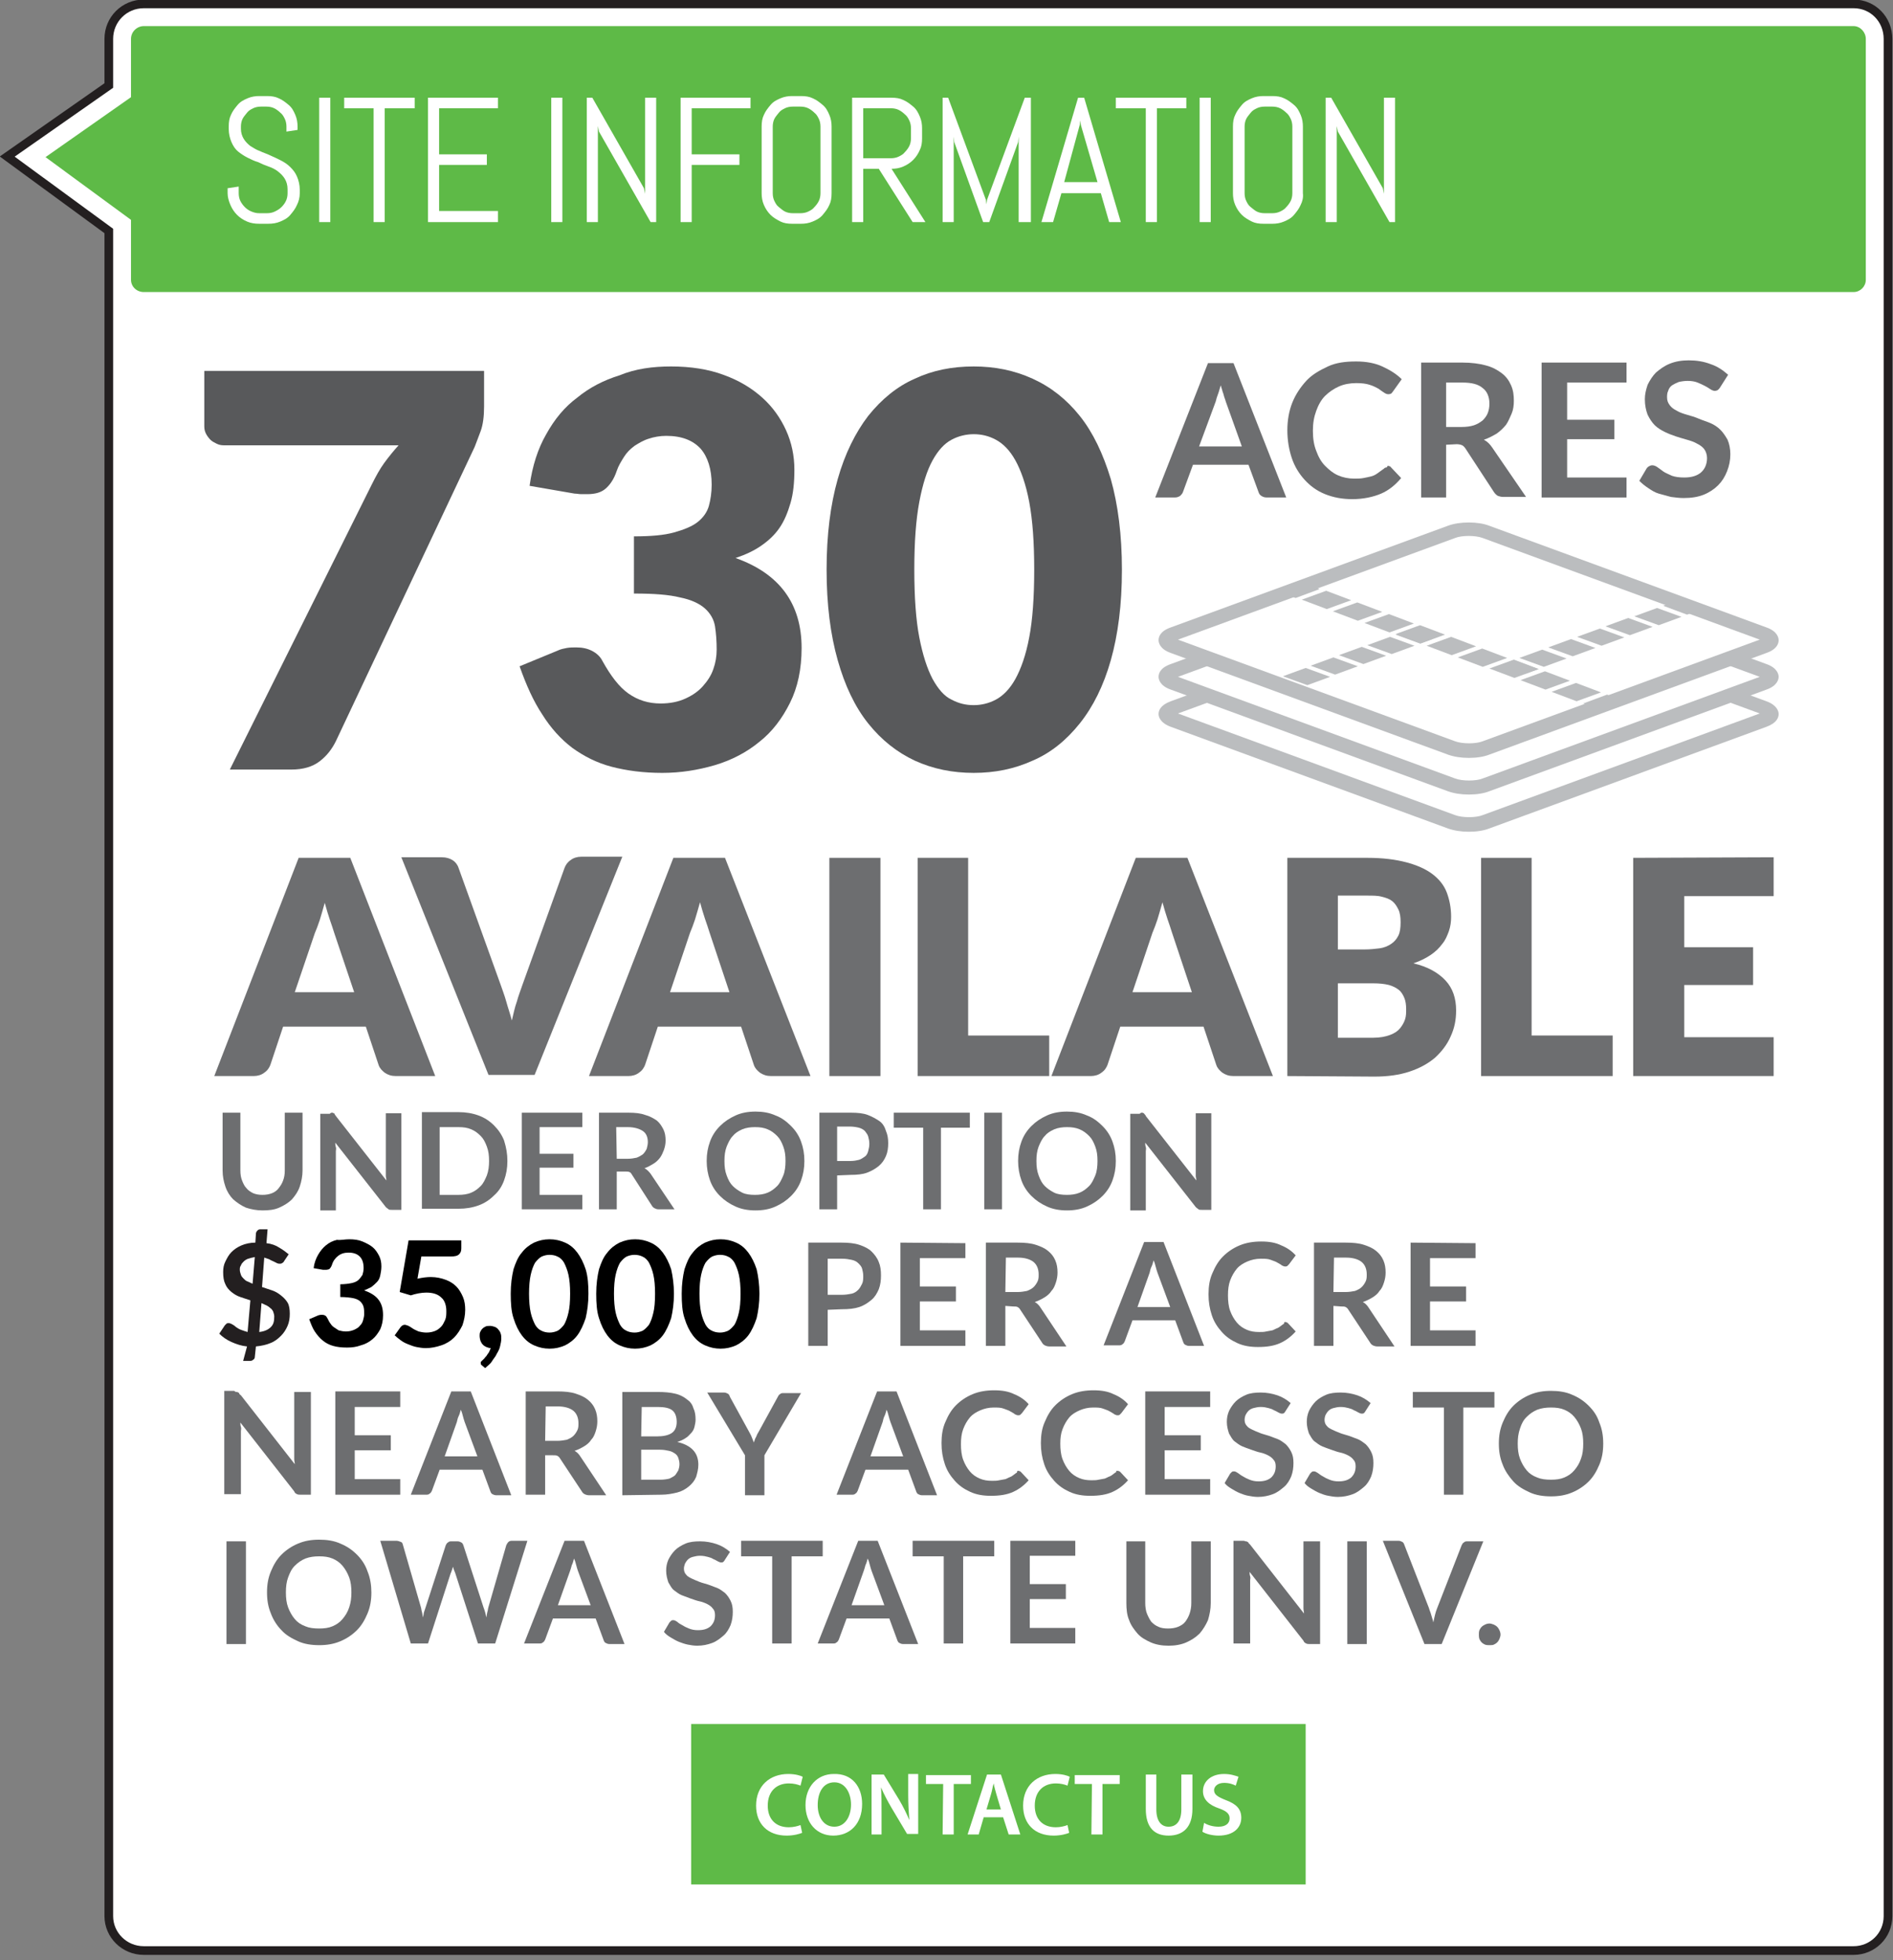 <?xml version="1.0" encoding="utf-8"?>
<!-- Generator: Adobe Illustrator 25.4.1, SVG Export Plug-In . SVG Version: 6.00 Build 0)  -->
<svg version="1.1" id="Layer_1" xmlns="http://www.w3.org/2000/svg" xmlns:xlink="http://www.w3.org/1999/xlink" x="0px" y="0px"
	 width="341px" height="353px" viewBox="0 0 341 353" style="enable-background:new 0 0 341 353;" xml:space="preserve">
<rect x="0" y="0" width="341" height="353" fill="#808080" stroke="none"/>
<style type="text/css">
	.st0{fill:#FFFFFF;stroke:#231F20;stroke-width:1.563;stroke-miterlimit:10;}
	.st1{fill:#5EBA47;}
	.st2{fill:#FFFFFF;}
	.st3{fill:#6D6E70;}
	.st4{fill:#BBBDBF;}
	.st5{fill:none;}
	.st6{fill:#58595B;}
	.st7{fill:#231F20;}
</style>
<path class="st0" d="M340.1,345.1c0,3.5-2.8,6.2-6.2,6.2h-308c-3.5,0-6.3-2.8-6.3-6.2V41.6L1.3,28.2l18.3-12.8V7
	c0-3.5,2.8-6.3,6.3-6.3h308c3.5,0,6.2,2.8,6.2,6.3V345.1z"/>
<rect x="124.5" y="310.5" class="st1" width="110.7" height="28.9"/>
<g>
	<path class="st2" d="M144.5,330.1c-0.5,0.2-1.5,0.5-2.8,0.5c-3.4,0-5.5-2.1-5.5-5.4c0-3.6,2.5-5.7,5.8-5.7c1.3,0,2.2,0.3,2.6,0.5
		l-0.4,1.6c-0.5-0.2-1.2-0.4-2.1-0.4c-2.2,0-3.8,1.4-3.8,4c0,2.4,1.4,3.9,3.8,3.9c0.8,0,1.6-0.2,2.1-0.4L144.5,330.1z"/>
	<path class="st2" d="M155.3,324.9c0,3.6-2.2,5.7-5.2,5.7c-3,0-5-2.3-5-5.5c0-3.3,2.1-5.6,5.1-5.6
		C153.5,319.4,155.3,321.8,155.3,324.9z M147.3,325.1c0,2.2,1.1,3.9,3,3.9c1.9,0,3-1.8,3-4c0-2-1-4-3-4
		C148.3,321,147.3,322.8,147.3,325.1z"/>
	<path class="st2" d="M157,330.4v-10.8h2.2l2.8,4.6c0.7,1.2,1.3,2.4,1.8,3.6h0c-0.1-1.4-0.2-2.8-0.2-4.5v-3.8h1.8v10.8h-2l-2.8-4.7
		c-0.7-1.2-1.4-2.5-1.9-3.7l0,0c0.1,1.4,0.1,2.8,0.1,4.6v3.9H157z"/>
	<path class="st2" d="M169.9,321.3h-3.1v-1.6h8.1v1.6h-3.1v9.1h-2L169.9,321.3L169.9,321.3z"/>
	<path class="st2" d="M177.2,327.3l-0.9,3.1h-2l3.5-10.8h2.5l3.5,10.8h-2.1l-1-3.1H177.2z M180.3,325.9l-0.8-2.7
		c-0.2-0.7-0.4-1.4-0.5-2h0c-0.2,0.6-0.3,1.4-0.5,2l-0.8,2.7H180.3z"/>
	<path class="st2" d="M192.6,330.1c-0.5,0.2-1.5,0.5-2.8,0.5c-3.4,0-5.5-2.1-5.5-5.4c0-3.6,2.5-5.7,5.8-5.7c1.3,0,2.2,0.3,2.6,0.5
		l-0.4,1.6c-0.5-0.2-1.2-0.4-2.1-0.4c-2.2,0-3.8,1.4-3.8,4c0,2.4,1.4,3.9,3.8,3.9c0.8,0,1.6-0.2,2.1-0.4L192.6,330.1z"/>
	<path class="st2" d="M196.7,321.3h-3.1v-1.6h8.1v1.6h-3.1v9.1h-2L196.7,321.3L196.7,321.3z"/>
	<path class="st2" d="M208.3,319.6v6.3c0,2.1,0.9,3.1,2.2,3.1c1.4,0,2.3-1,2.3-3.1v-6.3h2v6.2c0,3.3-1.7,4.8-4.3,4.8
		c-2.5,0-4.1-1.4-4.1-4.8v-6.2H208.3z"/>
	<path class="st2" d="M216.9,328.3c0.6,0.4,1.6,0.7,2.6,0.7c1.3,0,2-0.6,2-1.5c0-0.8-0.5-1.3-1.9-1.8c-1.8-0.6-2.9-1.6-2.9-3.1
		c0-1.8,1.5-3.1,3.8-3.1c1.2,0,2,0.3,2.6,0.5l-0.5,1.6c-0.4-0.2-1.1-0.5-2.1-0.5c-1.2,0-1.8,0.7-1.8,1.3c0,0.8,0.6,1.2,2.1,1.8
		c1.9,0.7,2.8,1.6,2.8,3.2c0,1.7-1.3,3.2-4.1,3.2c-1.1,0-2.3-0.3-2.9-0.7L216.9,328.3z"/>
</g>
<path class="st1" d="M8.2,28.3l15.4,11.3v10.8c0,1.2,1,2.2,2.3,2.2h308c1.2,0,2.2-1,2.2-2.2V7c0-1.2-1-2.3-2.2-2.3h-308
	c-1.2,0-2.3,1-2.3,2.3v10.5L8.2,28.3z"/>
<g>
	<path class="st2" d="M54,34.8c0,0.8-0.2,1.5-0.5,2.1c-0.3,0.7-0.7,1.2-1.2,1.8s-1.1,0.9-1.8,1.2c-0.7,0.3-1.4,0.4-2.2,0.4h-1.6
		c-0.8,0-1.5-0.1-2.2-0.4c-0.7-0.3-1.3-0.7-1.8-1.2s-0.9-1.1-1.2-1.8c-0.3-0.7-0.5-1.4-0.5-2.1v-0.9l2-0.3v1.2c0,0.5,0.1,1,0.3,1.4
		c0.2,0.4,0.5,0.8,0.8,1.1s0.7,0.6,1.2,0.8s0.9,0.3,1.4,0.3h1.4c0.5,0,1-0.1,1.4-0.3c0.4-0.2,0.8-0.4,1.2-0.8s0.6-0.7,0.8-1.1
		c0.2-0.4,0.3-0.9,0.3-1.4v-0.7c0-0.8-0.2-1.4-0.5-1.9c-0.3-0.5-0.7-0.9-1.2-1.3s-1.1-0.7-1.7-0.9c-0.6-0.2-1.3-0.5-1.9-0.8
		c-0.7-0.2-1.3-0.5-1.9-0.8c-0.6-0.3-1.2-0.7-1.7-1.1s-0.9-1-1.2-1.7c-0.3-0.7-0.5-1.5-0.5-2.4v-0.4c0-0.8,0.1-1.5,0.4-2.1
		c0.3-0.7,0.7-1.2,1.2-1.8s1.1-0.9,1.8-1.2c0.7-0.3,1.4-0.4,2.1-0.4h1.4c0.8,0,1.5,0.1,2.1,0.4c0.7,0.3,1.2,0.7,1.8,1.2
		s0.9,1.1,1.2,1.8c0.3,0.7,0.4,1.4,0.4,2.1v0.6l-2,0.3v-0.9c0-0.5-0.1-1-0.3-1.4c-0.2-0.4-0.4-0.8-0.8-1.1c-0.3-0.3-0.7-0.6-1.1-0.8
		c-0.4-0.2-0.9-0.3-1.4-0.3H47c-0.5,0-1,0.1-1.4,0.3c-0.4,0.2-0.8,0.4-1.1,0.8s-0.6,0.7-0.8,1.1c-0.2,0.4-0.3,0.9-0.3,1.4v0.4
		c0,0.7,0.2,1.3,0.5,1.8c0.3,0.5,0.7,0.9,1.2,1.3c0.5,0.3,1.1,0.7,1.7,0.9c0.6,0.3,1.3,0.5,1.9,0.8c0.7,0.3,1.3,0.6,1.9,0.9
		c0.6,0.3,1.2,0.7,1.7,1.2s0.9,1,1.2,1.7c0.3,0.7,0.5,1.5,0.5,2.4L54,34.8L54,34.8z"/>
	<path class="st2" d="M57.5,40V17.6h2V40L57.5,40L57.5,40z"/>
	<path class="st2" d="M69.3,19.5V40h-2V19.5h-5.3v-1.9h12.7v1.9H69.3z"/>
	<path class="st2" d="M77.1,40V17.6h12.6v1.9H79.1v8.3h8.6v1.9h-8.6v8.3h10.6V40C89.7,40,77.1,40,77.1,40z"/>
	<path class="st2" d="M99.3,40V17.6h2V40L99.3,40L99.3,40z"/>
	<path class="st2" d="M117.2,40l-9.3-16.3l-0.2-1V40h-2V17.6h1l9.3,16.3l0.2,1V17.6h2V40L117.2,40L117.2,40z"/>
	<path class="st2" d="M124.6,19.5v8.3h8.6v1.9h-8.6V40h-2V17.6h12.6v1.9C135.2,19.5,124.6,19.5,124.6,19.5z"/>
	<path class="st2" d="M149.4,36.9c-0.3,0.7-0.7,1.2-1.2,1.8s-1.1,0.9-1.8,1.2c-0.7,0.3-1.4,0.4-2.1,0.4h-1.6c-0.8,0-1.5-0.1-2.1-0.4
		s-1.3-0.7-1.8-1.2s-0.9-1.1-1.2-1.8c-0.3-0.7-0.4-1.4-0.4-2.1v-12c0-0.8,0.1-1.5,0.4-2.1c0.3-0.7,0.7-1.2,1.2-1.8s1.1-0.9,1.8-1.2
		c0.7-0.3,1.4-0.4,2.1-0.4h1.6c0.8,0,1.5,0.1,2.1,0.4c0.7,0.3,1.2,0.7,1.8,1.2s0.9,1.1,1.2,1.8c0.3,0.7,0.4,1.4,0.4,2.1v12
		C149.8,35.6,149.7,36.3,149.4,36.9z M147.8,22.8c0-0.5-0.1-1-0.3-1.4c-0.2-0.4-0.4-0.8-0.8-1.1c-0.3-0.3-0.7-0.6-1.1-0.8
		c-0.4-0.2-0.9-0.3-1.4-0.3h-1.4c-0.5,0-1,0.1-1.4,0.3c-0.4,0.2-0.8,0.4-1.1,0.8s-0.6,0.7-0.8,1.1c-0.2,0.4-0.3,0.9-0.3,1.4v12
		c0,0.5,0.1,1,0.3,1.4c0.2,0.4,0.4,0.8,0.8,1.1s0.7,0.6,1.1,0.8c0.4,0.2,0.9,0.3,1.4,0.3h1.4c0.5,0,1-0.1,1.4-0.3
		c0.4-0.2,0.8-0.4,1.1-0.8c0.3-0.3,0.6-0.7,0.8-1.1c0.2-0.4,0.3-0.9,0.3-1.4V22.8z"/>
	<path class="st2" d="M164.4,40l-6.1-9.6h-2.8V40h-2V17.6h7.1c0.8,0,1.5,0.1,2.1,0.4c0.7,0.3,1.2,0.7,1.8,1.2s0.9,1.1,1.2,1.8
		c0.3,0.7,0.4,1.4,0.4,2.1v1.8c0,0.8-0.1,1.5-0.4,2.1c-0.3,0.7-0.7,1.3-1.2,1.8s-1.1,0.9-1.8,1.2c-0.7,0.3-1.4,0.4-2.1,0.4l6.1,9.6
		H164.4z M164.1,23.1c0-0.5-0.1-1-0.3-1.4c-0.2-0.4-0.4-0.8-0.8-1.1c-0.3-0.3-0.7-0.6-1.1-0.8c-0.4-0.2-0.9-0.3-1.4-0.3h-5v9h5
		c0.5,0,1-0.1,1.4-0.3c0.4-0.2,0.8-0.4,1.1-0.8c0.3-0.3,0.6-0.7,0.8-1.1c0.2-0.4,0.3-0.9,0.3-1.4V23.1z"/>
	<path class="st2" d="M183.5,40V24.6l-0.1,1L178.2,40h-1.1l-5.2-14.4l-0.1-1V40h-2V17.6h1l6.8,18.4l0.1,0.8l0.1-0.8l6.8-18.4h1.1V40
		L183.5,40L183.5,40z"/>
	<path class="st2" d="M198.3,34.8h-7.1l-1.5,5.2h-2.1l6.6-22.4h1.1l6.6,22.4h-2.1L198.3,34.8z M191.7,32.8h6l-3-10.3l-0.1-0.8
		l-0.1,0.8L191.7,32.8z"/>
	<path class="st2" d="M208.4,19.5V40h-2V19.5H201v-1.9h12.7v1.9H208.4z"/>
	<path class="st2" d="M216.1,40V17.6h2V40L216.1,40L216.1,40z"/>
	<path class="st2" d="M234.3,36.9c-0.3,0.7-0.7,1.2-1.2,1.8s-1.1,0.9-1.8,1.2c-0.7,0.3-1.4,0.4-2.1,0.4h-1.6c-0.8,0-1.5-0.1-2.1-0.4
		s-1.3-0.7-1.8-1.2s-0.9-1.1-1.2-1.8c-0.3-0.7-0.4-1.4-0.4-2.1v-12c0-0.8,0.1-1.5,0.4-2.1c0.3-0.7,0.7-1.2,1.2-1.8s1.1-0.9,1.8-1.2
		c0.7-0.3,1.4-0.4,2.1-0.4h1.6c0.8,0,1.5,0.1,2.1,0.4c0.7,0.3,1.2,0.7,1.8,1.2s0.9,1.1,1.2,1.8c0.3,0.7,0.4,1.4,0.4,2.1v12
		C234.8,35.6,234.6,36.3,234.3,36.9z M232.8,22.8c0-0.5-0.1-1-0.3-1.4c-0.2-0.4-0.4-0.8-0.8-1.1c-0.3-0.3-0.7-0.6-1.1-0.8
		c-0.4-0.2-0.9-0.3-1.4-0.3h-1.4c-0.5,0-1,0.1-1.4,0.3c-0.4,0.2-0.8,0.4-1.1,0.8s-0.6,0.7-0.8,1.1c-0.2,0.4-0.3,0.9-0.3,1.4v12
		c0,0.5,0.1,1,0.3,1.4c0.2,0.4,0.4,0.8,0.8,1.1s0.7,0.6,1.1,0.8c0.4,0.2,0.9,0.3,1.4,0.3h1.4c0.5,0,1-0.1,1.4-0.3
		c0.4-0.2,0.8-0.4,1.1-0.8c0.3-0.3,0.6-0.7,0.8-1.1c0.2-0.4,0.3-0.9,0.3-1.4V22.8z"/>
	<path class="st2" d="M250.3,40L241,23.7l-0.2-1V40h-2V17.6h1l9.3,16.3l0.2,1V17.6h2V40L250.3,40L250.3,40z"/>
</g>
<g>
	<g>
		<path class="st3" d="M78.4,193.8h-7.1c-0.8,0-1.4-0.2-2-0.6c-0.5-0.4-0.9-0.8-1.1-1.4l-2.3-6.9H51l-2.3,6.9
			c-0.2,0.5-0.5,1-1.1,1.4c-0.5,0.4-1.2,0.6-1.9,0.6h-7.1l15.2-39.3h9.3L78.4,193.8z M53.1,178.7h10.7L60.2,168
			c-0.2-0.7-0.5-1.5-0.8-2.4c-0.3-0.9-0.6-1.9-0.9-3c-0.3,1.1-0.6,2.1-0.9,3.1c-0.3,0.9-0.6,1.7-0.9,2.4L53.1,178.7z"/>
		<path class="st3" d="M72.3,154.4h7.3c0.8,0,1.4,0.2,1.9,0.5s0.9,0.8,1.1,1.4l7.6,21.1c0.3,0.9,0.7,1.9,1,3s0.7,2.2,1,3.4
			c0.3-1.2,0.5-2.3,0.9-3.4c0.3-1.1,0.7-2.1,1-3l7.6-21.1c0.2-0.5,0.5-1,1.1-1.4c0.5-0.4,1.2-0.6,1.9-0.6h7.4l-15.8,39.3h-8.3
			L72.3,154.4z"/>
		<path class="st3" d="M146,193.8h-7.1c-0.8,0-1.4-0.2-2-0.6c-0.5-0.4-0.9-0.8-1.1-1.4l-2.3-6.9h-15l-2.3,6.9
			c-0.2,0.5-0.5,1-1.1,1.4c-0.5,0.4-1.2,0.6-1.9,0.6h-7.1l15.2-39.3h9.3L146,193.8z M120.7,178.7h10.7l-3.6-10.8
			c-0.2-0.7-0.5-1.5-0.8-2.4c-0.3-0.9-0.6-1.9-0.9-3c-0.3,1.1-0.6,2.1-0.9,3.1c-0.3,0.9-0.6,1.7-0.9,2.4L120.7,178.7z"/>
		<path class="st3" d="M158.6,193.8h-9.2v-39.3h9.2V193.8z"/>
		<path class="st3" d="M174.4,186.5H189v7.3h-23.7v-39.3h9.1L174.4,186.5L174.4,186.5z"/>
		<path class="st3" d="M229.3,193.8h-7.1c-0.8,0-1.4-0.2-2-0.6c-0.5-0.4-0.9-0.8-1.1-1.4l-2.3-6.9h-15l-2.3,6.9
			c-0.2,0.5-0.5,1-1.1,1.4c-0.5,0.4-1.2,0.6-1.9,0.6h-7.1l15.2-39.3h9.3L229.3,193.8z M204,178.7h10.7l-3.6-10.8
			c-0.2-0.7-0.5-1.5-0.8-2.4c-0.3-0.9-0.6-1.9-0.9-3c-0.3,1.1-0.6,2.1-0.9,3.1c-0.3,0.9-0.6,1.7-0.9,2.4L204,178.7z"/>
		<path class="st3" d="M231.9,193.8v-39.3h14.5c2.7,0,5,0.3,6.9,0.8c1.9,0.5,3.5,1.2,4.7,2.1c1.2,0.9,2.1,2,2.6,3.3
			c0.5,1.3,0.8,2.8,0.8,4.4c0,0.9-0.1,1.7-0.4,2.6c-0.3,0.8-0.6,1.6-1.2,2.3c-0.5,0.7-1.2,1.4-2.1,2s-1.9,1.1-3.1,1.5
			c2.6,0.6,4.5,1.7,5.8,3.1s1.9,3.2,1.9,5.4c0,1.7-0.3,3.2-1,4.7c-0.6,1.4-1.6,2.7-2.8,3.8c-1.3,1.1-2.8,1.9-4.6,2.5
			c-1.8,0.6-3.9,0.9-6.3,0.9L231.9,193.8L231.9,193.8z M241,171h4.8c1,0,1.9-0.1,2.7-0.2c0.8-0.1,1.5-0.4,2.1-0.8
			c0.6-0.4,1-0.9,1.3-1.5c0.3-0.6,0.4-1.4,0.4-2.4c0-0.9-0.1-1.7-0.4-2.3s-0.6-1.1-1.1-1.5c-0.5-0.4-1.1-0.6-1.9-0.8
			c-0.7-0.2-1.6-0.2-2.7-0.2H241L241,171L241,171z M241,177.1v9.8h6.4c1.2,0,2.2-0.2,3-0.5c0.8-0.3,1.4-0.7,1.8-1.2s0.7-1,0.9-1.6
			c0.2-0.6,0.2-1.2,0.2-1.9c0-0.7-0.1-1.4-0.3-1.9s-0.5-1.1-1-1.5s-1.1-0.7-1.8-0.9c-0.8-0.2-1.7-0.3-2.9-0.3L241,177.1L241,177.1z"
			/>
		<path class="st3" d="M275.9,186.5h14.6v7.3h-23.7v-39.3h9.1V186.5z"/>
		<path class="st3" d="M319.5,154.4v7h-16.1v9.2h12.4v6.8h-12.4v9.4h16.1v7h-25.3v-39.3L319.5,154.4L319.5,154.4z"/>
		<path class="st3" d="M47.3,215.2c0.6,0,1.2-0.1,1.7-0.3c0.5-0.2,0.9-0.5,1.2-0.9c0.3-0.4,0.6-0.8,0.8-1.4c0.2-0.5,0.3-1.1,0.3-1.8
			v-10.4h3.2v10.4c0,1-0.2,2-0.5,2.9c-0.3,0.9-0.8,1.6-1.4,2.3c-0.6,0.6-1.4,1.1-2.3,1.5c-0.9,0.4-1.9,0.5-3,0.5
			c-1.1,0-2.1-0.2-3-0.5c-0.9-0.4-1.6-0.9-2.3-1.5c-0.6-0.6-1.1-1.4-1.4-2.3s-0.5-1.8-0.5-2.9v-10.4h3.2v10.4c0,0.7,0.1,1.3,0.3,1.8
			c0.2,0.5,0.4,1,0.8,1.4c0.3,0.4,0.8,0.7,1.2,0.9C46.1,215.1,46.6,215.2,47.3,215.2z"/>
		<path class="st3" d="M59.8,200.4c0.1,0,0.2,0,0.3,0.1c0.1,0,0.2,0.1,0.2,0.2s0.2,0.2,0.2,0.3l9.1,11.6c0-0.3-0.1-0.6-0.1-0.8
			c0-0.3,0-0.5,0-0.8v-10.5h2.8v17.4h-1.7c-0.3,0-0.5,0-0.6-0.1s-0.3-0.2-0.5-0.4l-9.1-11.6c0,0.3,0,0.5,0.1,0.8s0,0.5,0,0.7v10.7
			h-2.8v-17.4h1.7C59.6,200.4,59.7,200.4,59.8,200.4z"/>
		<path class="st3" d="M91.4,209.1c0,1.3-0.2,2.4-0.6,3.5c-0.4,1.1-1,2-1.8,2.7c-0.8,0.8-1.7,1.4-2.8,1.8c-1.1,0.4-2.3,0.6-3.6,0.6
			H76v-17.4h6.6c1.3,0,2.5,0.2,3.6,0.6s2,1,2.8,1.8c0.8,0.8,1.4,1.7,1.8,2.7C91.2,206.7,91.4,207.8,91.4,209.1z M88.1,209.1
			c0-1-0.1-1.8-0.4-2.6c-0.3-0.8-0.6-1.4-1.1-1.9c-0.5-0.5-1-0.9-1.7-1.2c-0.7-0.3-1.4-0.4-2.3-0.4h-3.4v12.2h3.4
			c0.8,0,1.6-0.1,2.3-0.4s1.2-0.7,1.7-1.2s0.8-1.2,1.1-1.9C88,210.9,88.1,210,88.1,209.1z"/>
		<path class="st3" d="M104.9,200.4v2.6h-7.7v4.8h6.1v2.5h-6.1v4.9h7.7v2.6H94v-17.4H104.9z"/>
		<path class="st3" d="M111.1,211v6.8h-3.2v-17.4h5.3c1.2,0,2.2,0.1,3,0.4c0.8,0.2,1.5,0.6,2.1,1c0.5,0.4,0.9,1,1.2,1.6
			c0.3,0.6,0.4,1.3,0.4,2c0,0.6-0.1,1.1-0.3,1.7c-0.2,0.5-0.4,1-0.7,1.4s-0.7,0.8-1.2,1.1c-0.5,0.3-1,0.6-1.6,0.8
			c0.4,0.2,0.8,0.6,1.1,1l4.3,6.4h-2.9c-0.3,0-0.5-0.1-0.7-0.2c-0.2-0.1-0.4-0.3-0.5-0.5l-3.6-5.6c-0.1-0.2-0.3-0.4-0.4-0.4
			c-0.2-0.1-0.4-0.1-0.7-0.1L111.1,211L111.1,211z M111.1,208.7h2c0.6,0,1.1-0.1,1.6-0.2c0.5-0.2,0.8-0.4,1.1-0.6
			c0.3-0.3,0.5-0.6,0.7-1c0.1-0.4,0.2-0.8,0.2-1.2c0-0.9-0.3-1.6-0.9-2s-1.5-0.7-2.7-0.7h-2.1L111.1,208.7L111.1,208.7z"/>
		<path class="st3" d="M144.9,209.1c0,1.3-0.2,2.4-0.6,3.5s-1,2-1.8,2.8c-0.8,0.8-1.7,1.4-2.8,1.9s-2.3,0.7-3.6,0.7
			c-1.3,0-2.5-0.2-3.6-0.7s-2-1.1-2.8-1.9c-0.8-0.8-1.4-1.7-1.8-2.8c-0.4-1.1-0.6-2.3-0.6-3.5c0-1.3,0.2-2.4,0.6-3.5
			c0.4-1.1,1-2,1.8-2.8c0.8-0.8,1.7-1.4,2.8-1.9s2.3-0.7,3.6-0.7c1.3,0,2.5,0.2,3.6,0.7c1.1,0.4,2,1.1,2.8,1.9
			c0.8,0.8,1.4,1.7,1.8,2.8S144.9,207.8,144.9,209.1z M141.5,209.1c0-1-0.1-1.8-0.4-2.6c-0.3-0.8-0.6-1.4-1.1-1.9
			c-0.5-0.5-1-0.9-1.7-1.2c-0.7-0.3-1.4-0.4-2.3-0.4c-0.8,0-1.6,0.1-2.3,0.4c-0.7,0.3-1.3,0.7-1.7,1.2c-0.5,0.5-0.8,1.2-1.1,1.9
			c-0.3,0.8-0.4,1.6-0.4,2.6c0,1,0.1,1.8,0.4,2.6c0.3,0.8,0.6,1.4,1.1,1.9s1.1,0.9,1.7,1.2s1.4,0.4,2.3,0.4c0.8,0,1.6-0.1,2.3-0.4
			c0.7-0.3,1.2-0.7,1.7-1.2c0.5-0.5,0.8-1.2,1.1-1.9S141.5,210,141.5,209.1z"/>
		<path class="st3" d="M150.8,211.7v6.1h-3.2v-17.4h5.7c1.2,0,2.2,0.1,3,0.4c0.8,0.3,1.5,0.7,2.1,1.1s1,1.1,1.2,1.8
			c0.3,0.7,0.4,1.4,0.4,2.2c0,0.8-0.1,1.6-0.4,2.3c-0.3,0.7-0.7,1.3-1.3,1.8c-0.6,0.5-1.3,0.9-2.1,1.2c-0.8,0.3-1.8,0.4-3,0.4
			L150.8,211.7L150.8,211.7z M150.8,209.1h2.4c0.6,0,1.1-0.1,1.5-0.2c0.4-0.1,0.8-0.4,1.1-0.6s0.5-0.6,0.6-1
			c0.1-0.4,0.2-0.8,0.2-1.3c0-0.5-0.1-0.9-0.2-1.3c-0.1-0.4-0.4-0.7-0.6-1c-0.3-0.3-0.7-0.5-1.1-0.6c-0.4-0.1-1-0.2-1.5-0.2h-2.4
			V209.1z"/>
		<path class="st3" d="M174.7,200.4v2.7h-5.2v14.7h-3.2v-14.7H161v-2.7H174.7z"/>
		<path class="st3" d="M180.5,217.8h-3.2v-17.4h3.2V217.8z"/>
		<path class="st3" d="M201,209.1c0,1.3-0.2,2.4-0.6,3.5s-1,2-1.8,2.8c-0.8,0.8-1.7,1.4-2.8,1.9s-2.3,0.7-3.6,0.7
			c-1.3,0-2.5-0.2-3.6-0.7s-2-1.1-2.8-1.9c-0.8-0.8-1.4-1.7-1.8-2.8c-0.4-1.1-0.6-2.3-0.6-3.5c0-1.3,0.2-2.4,0.6-3.5
			c0.4-1.1,1-2,1.8-2.8c0.8-0.8,1.7-1.4,2.8-1.9s2.3-0.7,3.6-0.7c1.3,0,2.5,0.2,3.6,0.7c1.1,0.4,2,1.1,2.8,1.9
			c0.8,0.8,1.4,1.7,1.8,2.8S201,207.8,201,209.1z M197.7,209.1c0-1-0.1-1.8-0.4-2.6c-0.3-0.8-0.6-1.4-1.1-1.9
			c-0.5-0.5-1-0.9-1.7-1.2c-0.7-0.3-1.4-0.4-2.3-0.4c-0.8,0-1.6,0.1-2.3,0.4c-0.7,0.3-1.3,0.7-1.7,1.2c-0.5,0.5-0.8,1.2-1.1,1.9
			c-0.3,0.8-0.4,1.6-0.4,2.6c0,1,0.1,1.8,0.4,2.6c0.3,0.8,0.6,1.4,1.1,1.9s1.1,0.9,1.7,1.2s1.4,0.4,2.3,0.4c0.8,0,1.6-0.1,2.3-0.4
			c0.7-0.3,1.2-0.7,1.7-1.2c0.5-0.5,0.8-1.2,1.1-1.9S197.7,210,197.7,209.1z"/>
		<path class="st3" d="M205.7,200.4c0.1,0,0.2,0,0.3,0.1c0.1,0,0.1,0.1,0.2,0.2s0.2,0.2,0.2,0.3l9.1,11.6c0-0.3-0.1-0.6-0.1-0.8
			c0-0.3,0-0.5,0-0.8v-10.5h2.8v17.4h-1.7c-0.3,0-0.5,0-0.6-0.1s-0.3-0.2-0.5-0.4l-9.1-11.6c0,0.3,0,0.5,0.1,0.8s0,0.5,0,0.7v10.7
			h-2.8v-17.4h1.7C205.5,200.4,205.6,200.4,205.7,200.4z"/>
	</g>
</g>
<path class="st2" d="M267.7,148c-1.7,0.6-4.5,0.6-6.3,0l-49.9-18.3c-1.7-0.6-1.7-1.7,0-2.3l49.9-18.3c1.7-0.6,4.5-0.6,6.3,0
	l49.9,18.3c1.7,0.6,1.7,1.7,0,2.3L267.7,148z"/>
<path class="st4" d="M264.6,149.8c-1.4,0-2.7-0.2-3.8-0.6l-49.9-18.3c-1.9-0.7-2.2-1.8-2.2-2.3c0-0.6,0.3-1.6,2.2-2.3l49.9-18.3
	c2.1-0.8,5.5-0.8,7.5,0l49.9,18.3c1.9,0.7,2.2,1.8,2.2,2.3c0,0.6-0.3,1.6-2.2,2.3l-49.9,18.3C267.3,149.6,266,149.8,264.6,149.8z
	 M212.2,128.5l49.9,18.3c1.3,0.5,3.8,0.5,5,0l49.9-18.3l-49.9-18.3c-1.3-0.5-3.8-0.5-5,0L212.2,128.5z"/>
<path class="st2" d="M267.7,141.4c-1.7,0.6-4.5,0.6-6.3,0L211.5,123c-1.7-0.6-1.7-1.7,0-2.3l49.9-18.3c1.7-0.6,4.5-0.6,6.3,0
	l49.9,18.3c1.7,0.6,1.7,1.7,0,2.3L267.7,141.4z"/>
<path class="st4" d="M264.6,143.1c-1.4,0-2.7-0.2-3.8-0.6l-49.9-18.3c-2-0.7-2.2-1.9-2.2-2.3c0-0.5,0.2-1.6,2.2-2.3l49.9-18.3
	c2.1-0.8,5.5-0.8,7.5,0l49.9,18.3c2,0.7,2.2,1.9,2.2,2.3s-0.2,1.6-2.2,2.3l-49.9,18.3C267.3,142.9,266,143.1,264.6,143.1z
	 M212.2,121.9l49.9,18.3c1.3,0.5,3.8,0.5,5,0l49.9-18.3l-49.9-18.3c-1.3-0.5-3.8-0.5-5,0L212.2,121.9z"/>
<path class="st2" d="M267.7,134.7c-1.7,0.6-4.5,0.6-6.3,0l-49.9-18.3c-1.7-0.6-1.7-1.7,0-2.3l49.9-18.3c1.7-0.6,4.5-0.6,6.3,0
	l49.9,18.3c1.7,0.6,1.7,1.7,0,2.3L267.7,134.7z"/>
<path class="st4" d="M264.6,136.5c-1.4,0-2.7-0.2-3.8-0.6l-49.9-18.3c-2-0.7-2.2-1.9-2.2-2.3c0-0.5,0.2-1.6,2.2-2.3l49.9-18.3
	c2.1-0.8,5.5-0.8,7.5,0l49.9,18.3c2,0.7,2.2,1.9,2.2,2.3c0,0.5-0.2,1.6-2.2,2.3l-49.9,18.3C267.3,136.3,266,136.5,264.6,136.5z
	 M212.2,115.2l49.9,18.3c1.3,0.5,3.8,0.5,5,0l49.9-18.3l-49.9-18.3c-1.3-0.5-3.8-0.5-5,0L212.2,115.2z"/>
<g>
	<g>
		<line class="st5" x1="303.9" y1="109.1" x2="272.7" y2="120.5"/>
		<g>
			<polygon class="st4" points="303.9,110.7 299.6,109.1 301.8,108.3 306.1,109.9 			"/>
			<path class="st4" d="M278.1,120.1l-4.4-1.6l4.1-1.5l4.4,1.6L278.1,120.1z M283.3,118.2l-4.4-1.6l4.1-1.5l4.4,1.6L283.3,118.2z
				 M288.5,116.3l-4.4-1.6l4.1-1.5l4.4,1.6L288.5,116.3z M293.6,114.4l-4.4-1.6l4.1-1.5l4.4,1.6L293.6,114.4z M298.8,112.6l-4.4-1.6
				l4.1-1.5l4.4,1.6L298.8,112.6z"/>
			<polygon class="st4" points="274.9,121.3 270.6,119.7 272.7,118.9 277.1,120.5 			"/>
		</g>
	</g>
	<g>
		<line class="st5" x1="255.8" y1="114.3" x2="230.1" y2="123.7"/>
		<g>
			<polygon class="st4" points="255.8,115.9 251.4,114.3 253.6,113.5 258,115.1 			"/>
			<path class="st4" d="M235.5,123.4l-4.4-1.6l4.1-1.5l4.4,1.6L235.5,123.4z M240.5,121.5l-4.4-1.6l4.1-1.5l4.4,1.6L240.5,121.5z
				 M245.6,119.6l-4.4-1.6l4.1-1.5l4.4,1.6L245.6,119.6z M250.7,117.8l-4.4-1.6l4.1-1.5l4.4,1.6L250.7,117.8z"/>
			<polygon class="st4" points="232.3,124.5 227.9,122.9 230.1,122.1 234.4,123.7 			"/>
		</g>
	</g>
	<g>
		<line class="st5" x1="233.4" y1="106.1" x2="289.5" y2="126.7"/>
		<g>
			<polygon class="st4" points="233.4,107.7 231.2,106.9 235.5,105.2 237.7,106.1 			"/>
			<path class="st4" d="M284,126.3l-4.5-1.7l4.4-1.6l4.5,1.7L284,126.3z M278.4,124.2l-4.5-1.7l4.4-1.6l4.5,1.7L278.4,124.2z
				 M272.8,122.1l-4.5-1.7l4.4-1.6l4.5,1.7L272.8,122.1z M267.1,120.1l-4.5-1.7l4.4-1.6l4.5,1.7L267.1,120.1z M261.5,118l-4.5-1.7
				l4.4-1.6l4.5,1.7L261.5,118z M255.9,115.9l-4.5-1.7l4.4-1.6l4.5,1.7L255.9,115.9z M250.3,113.9l-4.5-1.7l4.4-1.6l4.5,1.7
				L250.3,113.9z M244.6,111.8l-4.5-1.7l4.4-1.6l4.5,1.7L244.6,111.8z M239,109.7l-4.5-1.7l4.4-1.6l4.5,1.7L239,109.7z"/>
			<polygon class="st4" points="287.4,127.5 285.2,126.7 289.5,125.1 291.7,125.9 			"/>
		</g>
	</g>
</g>
<g>
	<path class="st6" d="M87.2,66.8v6.4c0,1.8-0.2,3.3-0.6,4.4c-0.4,1.1-0.8,2.1-1.1,2.9l-25,53c-0.7,1.4-1.6,2.6-2.9,3.6
		c-1.3,1-3,1.5-5.1,1.5H41.4L67,87.2c0.7-1.4,1.4-2.7,2.2-3.8s1.7-2.2,2.6-3.2H40.3c-0.5,0-0.9-0.1-1.3-0.3
		c-0.4-0.2-0.8-0.4-1.1-0.7c-0.3-0.3-0.6-0.7-0.8-1.1c-0.2-0.4-0.3-0.8-0.3-1.3v-10H87.2z"/>
	<path class="st6" d="M120.9,66c3.5,0,6.7,0.5,9.4,1.5c2.8,1,5.1,2.4,7,4.1c1.9,1.7,3.3,3.7,4.3,5.9c1,2.2,1.5,4.6,1.5,7.1
		c0,2.3-0.2,4.3-0.7,6c-0.5,1.7-1.1,3.2-2,4.5s-2,2.3-3.3,3.2c-1.3,0.9-2.8,1.6-4.6,2.2c7.9,2.8,11.9,8.2,11.9,16.2
		c0,3.8-0.7,7.1-2.1,9.9c-1.4,2.8-3.2,5.2-5.5,7c-2.3,1.9-5,3.3-8,4.2c-3.1,0.9-6.2,1.4-9.5,1.4c-3.4,0-6.4-0.4-9.1-1.1
		s-5-1.9-7.1-3.4c-2.1-1.6-3.9-3.6-5.4-6c-1.6-2.4-2.9-5.3-4.1-8.7l6.8-2.8c0.6-0.3,1.2-0.4,1.7-0.5c0.6-0.1,1.1-0.1,1.7-0.1
		c1.1,0,2,0.2,2.8,0.6c0.8,0.4,1.5,1,1.9,1.8c1.5,2.7,3,4.7,4.7,5.9s3.6,1.8,5.8,1.8c1.7,0,3.2-0.3,4.5-0.9s2.3-1.3,3.1-2.2
		c0.8-0.9,1.5-1.9,1.9-3.1c0.4-1.1,0.6-2.3,0.6-3.5c0-1.5-0.1-2.9-0.3-4.2c-0.2-1.2-0.8-2.3-1.8-3.2c-1-0.9-2.5-1.6-4.5-2
		c-2-0.5-4.7-0.7-8.3-0.7V96.6c3,0,5.4-0.2,7.2-0.7c1.8-0.5,3.3-1.1,4.3-1.9s1.7-1.8,2-2.9c0.3-1.1,0.5-2.4,0.5-3.8
		c0-2.8-0.7-5-2-6.5c-1.4-1.5-3.4-2.3-6.2-2.3c-1.1,0-2.2,0.2-3.1,0.5c-1,0.3-1.8,0.8-2.6,1.3c-0.8,0.6-1.4,1.2-1.9,2
		c-0.5,0.8-1,1.6-1.3,2.5c-0.5,1.5-1.2,2.5-2,3.2c-0.8,0.7-1.9,1-3.3,1c-0.3,0-0.7,0-1.1,0c-0.4,0-0.8-0.1-1.2-0.1l-8.1-1.4
		c0.5-3.6,1.5-6.7,3-9.3c1.5-2.7,3.3-4.9,5.6-6.6c2.2-1.8,4.7-3.1,7.6-4C114.5,66.4,117.6,66,120.9,66z"/>
	<path class="st6" d="M202.1,102.6c0,6.3-0.7,11.7-2,16.3c-1.3,4.6-3.2,8.4-5.6,11.4c-2.4,3-5.2,5.3-8.5,6.7
		c-3.3,1.5-6.8,2.2-10.6,2.2c-3.8,0-7.3-0.7-10.6-2.2c-3.2-1.5-6-3.7-8.4-6.7c-2.4-3-4.2-6.8-5.5-11.4c-1.3-4.6-2-10-2-16.3
		c0-6.3,0.7-11.7,2-16.3c1.3-4.6,3.2-8.4,5.5-11.4c2.4-3,5.2-5.3,8.4-6.7c3.2-1.5,6.7-2.2,10.6-2.2c3.8,0,7.3,0.7,10.6,2.2
		c3.3,1.5,6.1,3.7,8.5,6.7c2.4,3,4.2,6.8,5.6,11.4C201.4,90.9,202.1,96.4,202.1,102.6z M186.3,102.6c0-5-0.3-9-0.9-12.2
		s-1.5-5.7-2.5-7.5c-1-1.8-2.2-3-3.5-3.7c-1.3-0.7-2.6-1-4-1c-1.3,0-2.7,0.3-4,1c-1.3,0.7-2.4,1.9-3.4,3.7c-1,1.8-1.8,4.3-2.4,7.5
		c-0.6,3.2-0.9,7.2-0.9,12.2c0,5,0.3,9.1,0.9,12.2c0.6,3.1,1.4,5.6,2.4,7.5c1,1.8,2.1,3.1,3.4,3.7c1.3,0.7,2.6,1,4,1
		c1.3,0,2.7-0.3,4-1c1.3-0.7,2.5-1.9,3.5-3.7c1-1.8,1.9-4.3,2.5-7.5C186,111.7,186.3,107.6,186.3,102.6z"/>
</g>
<g>
	<path class="st3" d="M231.7,89.6h-3.5c-0.4,0-0.7-0.1-1-0.3c-0.3-0.2-0.4-0.4-0.5-0.7l-1.8-4.9h-10l-1.8,4.9
		c-0.1,0.3-0.3,0.5-0.5,0.7c-0.3,0.2-0.6,0.3-1,0.3h-3.5l9.5-24.2h4.6L231.7,89.6z M216,80.4h7.7l-2.9-8.1c-0.1-0.4-0.3-0.8-0.4-1.3
		c-0.2-0.5-0.3-1-0.5-1.6c-0.2,0.6-0.3,1.1-0.5,1.6c-0.2,0.5-0.3,0.9-0.4,1.3L216,80.4z"/>
	<path class="st3" d="M250,83.9c0.2,0,0.5,0.1,0.6,0.3l1.8,1.9c-1,1.2-2.2,2.2-3.6,2.8s-3.2,1-5.2,1c-1.8,0-3.4-0.3-4.9-0.9
		s-2.7-1.5-3.7-2.6s-1.8-2.4-2.3-3.9c-0.5-1.5-0.8-3.2-0.8-5c0-1.8,0.3-3.5,0.9-5c0.6-1.5,1.5-2.8,2.5-3.9s2.4-1.9,3.9-2.6
		s3.2-0.9,5.1-0.9c1.8,0,3.4,0.3,4.7,0.9c1.3,0.6,2.5,1.3,3.5,2.3l-1.5,2.1c-0.1,0.1-0.2,0.3-0.3,0.4s-0.3,0.2-0.6,0.2
		c-0.3,0-0.5-0.1-0.8-0.3c-0.3-0.2-0.6-0.4-1-0.7c-0.4-0.2-0.9-0.5-1.6-0.7c-0.6-0.2-1.4-0.3-2.4-0.3c-1.1,0-2.2,0.2-3.1,0.6
		s-1.8,1-2.5,1.7c-0.7,0.7-1.2,1.6-1.6,2.7c-0.4,1.1-0.6,2.2-0.6,3.6c0,1.4,0.2,2.6,0.6,3.6c0.4,1.1,0.9,2,1.6,2.7
		c0.7,0.7,1.4,1.3,2.3,1.7c0.9,0.4,1.9,0.6,2.9,0.6c0.6,0,1.2,0,1.7-0.1c0.5-0.1,1-0.2,1.4-0.3s0.8-0.3,1.2-0.6s0.7-0.5,1.1-0.8
		c0.1-0.1,0.2-0.2,0.4-0.2S249.9,83.9,250,83.9z"/>
	<path class="st3" d="M260.5,80.1v9.5H256V65.3h7.4c1.7,0,3.1,0.2,4.2,0.5c1.2,0.3,2.1,0.8,2.9,1.4c0.8,0.6,1.3,1.3,1.7,2.2
		c0.4,0.9,0.5,1.8,0.5,2.8c0,0.8-0.1,1.6-0.4,2.3s-0.6,1.4-1,2c-0.5,0.6-1,1.1-1.7,1.6c-0.7,0.4-1.4,0.8-2.3,1.1
		c0.6,0.3,1.1,0.8,1.5,1.4l6.1,8.9h-4.1c-0.4,0-0.7-0.1-1-0.2c-0.3-0.2-0.5-0.4-0.7-0.7l-5.1-7.8c-0.2-0.3-0.4-0.5-0.6-0.6
		s-0.6-0.2-1-0.2L260.5,80.1L260.5,80.1z M260.5,76.9h2.8c0.8,0,1.6-0.1,2.2-0.3s1.1-0.5,1.6-0.9c0.4-0.4,0.7-0.8,0.9-1.3
		s0.3-1.1,0.3-1.7c0-1.2-0.4-2.2-1.2-2.8c-0.8-0.7-2-1-3.7-1h-2.9V76.9z"/>
	<path class="st3" d="M293,65.3v3.6h-10.7v6.7h8.5v3.5h-8.5V86H293v3.6h-15.3V65.3H293z"/>
	<path class="st3" d="M309.9,69.7c-0.1,0.2-0.3,0.4-0.4,0.5s-0.4,0.2-0.6,0.2s-0.5-0.1-0.8-0.3c-0.3-0.2-0.6-0.4-1-0.6
		c-0.4-0.2-0.8-0.4-1.3-0.6c-0.5-0.2-1.1-0.3-1.8-0.3c-0.6,0-1.2,0.1-1.6,0.2c-0.5,0.2-0.9,0.4-1.2,0.6s-0.6,0.6-0.7,1
		c-0.2,0.4-0.2,0.8-0.2,1.2c0,0.6,0.2,1,0.5,1.4c0.3,0.4,0.7,0.7,1.3,1c0.5,0.3,1.1,0.5,1.8,0.7c0.7,0.2,1.4,0.4,2.1,0.7
		s1.4,0.5,2.1,0.8s1.3,0.7,1.8,1.2c0.5,0.5,0.9,1.1,1.3,1.8c0.3,0.7,0.5,1.6,0.5,2.6c0,1.1-0.2,2.1-0.6,3.1s-0.9,1.8-1.6,2.5
		s-1.6,1.3-2.6,1.7c-1,0.4-2.2,0.6-3.6,0.6c-0.8,0-1.5-0.1-2.3-0.2c-0.7-0.2-1.5-0.4-2.2-0.6s-1.3-0.6-1.9-1s-1.1-0.8-1.6-1.3
		l1.3-2.2c0.1-0.2,0.3-0.3,0.4-0.4c0.2-0.1,0.4-0.2,0.6-0.2c0.3,0,0.6,0.1,0.9,0.3s0.7,0.5,1.1,0.8s1,0.5,1.6,0.8
		c0.6,0.2,1.3,0.3,2.2,0.3c1.3,0,2.3-0.3,3-0.9c0.7-0.6,1.1-1.5,1.1-2.6c0-0.6-0.2-1.2-0.5-1.6c-0.3-0.4-0.7-0.7-1.3-1
		c-0.5-0.3-1.1-0.5-1.8-0.7c-0.7-0.2-1.4-0.4-2-0.6s-1.4-0.5-2-0.8s-1.3-0.7-1.8-1.2c-0.5-0.5-0.9-1.1-1.3-1.9
		c-0.3-0.8-0.5-1.7-0.5-2.8c0-0.9,0.2-1.7,0.5-2.6c0.4-0.8,0.9-1.6,1.5-2.2c0.7-0.6,1.5-1.2,2.5-1.6c1-0.4,2.1-0.6,3.4-0.6
		c1.4,0,2.7,0.2,4,0.7c1.2,0.4,2.2,1.1,3.1,1.9L309.9,69.7z"/>
</g>
<g>
	<g>
		<path class="st7" d="M44.5,242.5c-1-0.1-1.9-0.4-2.8-0.8c-0.9-0.4-1.6-0.9-2.2-1.5l1-1.5c0.1-0.1,0.2-0.2,0.3-0.3
			c0.1-0.1,0.3-0.1,0.4-0.1c0.2,0,0.4,0.1,0.6,0.2c0.2,0.1,0.5,0.3,0.7,0.5c0.3,0.2,0.6,0.4,0.9,0.5s0.8,0.3,1.2,0.4l0.5-5.7
			c-0.6-0.2-1.2-0.4-1.8-0.6s-1.1-0.5-1.6-0.9c-0.5-0.4-0.9-0.9-1.1-1.4c-0.3-0.6-0.4-1.3-0.4-2.2c0-0.7,0.1-1.3,0.4-1.9
			c0.3-0.6,0.6-1.2,1.1-1.7c0.5-0.5,1.1-0.9,1.8-1.2c0.7-0.3,1.6-0.5,2.5-0.5l0.1-1.6c0-0.2,0.1-0.4,0.3-0.6
			c0.2-0.2,0.4-0.2,0.6-0.2h1.2l-0.2,2.5c0.9,0.1,1.7,0.4,2.3,0.8c0.7,0.4,1.2,0.8,1.7,1.2l-0.8,1.2c-0.1,0.2-0.2,0.3-0.4,0.4
			c-0.1,0.1-0.3,0.1-0.4,0.1c-0.1,0-0.3,0-0.5-0.1c-0.2-0.1-0.4-0.2-0.6-0.3s-0.5-0.2-0.8-0.4c-0.3-0.1-0.6-0.2-0.9-0.3l-0.4,5.3
			c0.6,0.2,1.2,0.4,1.8,0.6c0.6,0.2,1.1,0.5,1.6,0.9c0.5,0.4,0.9,0.8,1.2,1.3c0.3,0.5,0.4,1.2,0.4,2c0,0.8-0.1,1.5-0.4,2.2
			c-0.3,0.7-0.7,1.3-1.2,1.8s-1.1,1-1.9,1.3c-0.7,0.3-1.6,0.5-2.6,0.6l-0.2,1.9c0,0.2-0.1,0.4-0.3,0.5c-0.2,0.2-0.4,0.2-0.6,0.2
			h-1.2L44.5,242.5z M43.2,228.7c0,0.3,0.1,0.6,0.2,0.9s0.3,0.5,0.5,0.7c0.2,0.2,0.4,0.4,0.7,0.5c0.3,0.1,0.6,0.3,0.9,0.4l0.4-4.8
			c-0.5,0.1-0.9,0.2-1.2,0.3c-0.3,0.1-0.6,0.3-0.8,0.5s-0.4,0.4-0.5,0.7C43.2,228.2,43.2,228.4,43.2,228.7z M49.4,237.1
			c0-0.3-0.1-0.6-0.2-0.9c-0.1-0.2-0.3-0.5-0.5-0.6c-0.2-0.2-0.5-0.4-0.7-0.5c-0.3-0.1-0.6-0.3-0.9-0.4l-0.4,5.2
			c0.9-0.1,1.6-0.4,2.1-0.9S49.4,237.9,49.4,237.1z"/>
		<path class="st3" d="M149.1,235.9v6.5h-3.5v-18.6h6c1.2,0,2.3,0.1,3.2,0.4c0.9,0.3,1.7,0.7,2.2,1.2s1,1.1,1.3,1.9
			c0.3,0.7,0.4,1.5,0.4,2.4c0,0.9-0.1,1.7-0.4,2.5c-0.3,0.7-0.7,1.4-1.3,1.9c-0.6,0.5-1.3,1-2.2,1.3c-0.9,0.3-1.9,0.4-3.2,0.4
			L149.1,235.9L149.1,235.9z M149.1,233.2h2.6c0.6,0,1.2-0.1,1.7-0.2s0.9-0.4,1.2-0.7c0.3-0.3,0.5-0.7,0.7-1.1
			c0.2-0.4,0.2-0.9,0.2-1.4c0-0.5-0.1-0.9-0.2-1.3s-0.4-0.7-0.7-1c-0.3-0.3-0.7-0.5-1.2-0.6s-1-0.2-1.7-0.2h-2.6V233.2z"/>
		<path class="st3" d="M173.9,223.9v2.7h-8.2v5.1h6.5v2.7h-6.5v5.2h8.2v2.8h-11.7v-18.6L173.9,223.9L173.9,223.9z"/>
		<path class="st3" d="M181.1,235.2v7.2h-3.5v-18.6h5.7c1.3,0,2.4,0.1,3.3,0.4c0.9,0.3,1.6,0.6,2.2,1.1c0.6,0.5,1,1,1.3,1.7
			s0.4,1.4,0.4,2.2c0,0.6-0.1,1.2-0.3,1.8c-0.2,0.6-0.4,1.1-0.8,1.5c-0.3,0.5-0.8,0.9-1.3,1.2c-0.5,0.3-1.1,0.6-1.7,0.8
			c0.4,0.2,0.8,0.6,1.1,1.1l4.6,6.9H189c-0.3,0-0.6-0.1-0.8-0.2c-0.2-0.1-0.4-0.3-0.5-0.5l-3.9-5.9c-0.1-0.2-0.3-0.4-0.5-0.5
			c-0.2-0.1-0.4-0.1-0.8-0.1L181.1,235.2L181.1,235.2z M181.1,232.7h2.2c0.6,0,1.2-0.1,1.7-0.2c0.5-0.2,0.9-0.4,1.2-0.7
			c0.3-0.3,0.5-0.6,0.7-1c0.2-0.4,0.2-0.8,0.2-1.3c0-0.9-0.3-1.7-0.9-2.2c-0.6-0.5-1.6-0.8-2.8-0.8h-2.2L181.1,232.7L181.1,232.7z"
			/>
		<path class="st3" d="M216.9,242.4h-2.7c-0.3,0-0.5-0.1-0.7-0.2c-0.2-0.1-0.3-0.3-0.4-0.6l-1.4-3.8H204l-1.4,3.8
			c-0.1,0.2-0.2,0.4-0.4,0.5c-0.2,0.2-0.4,0.2-0.7,0.2h-2.7l7.3-18.6h3.5L216.9,242.4z M204.9,235.4h5.9l-2.3-6.2
			c-0.1-0.3-0.2-0.6-0.3-1c-0.1-0.4-0.2-0.8-0.4-1.2c-0.1,0.4-0.2,0.8-0.4,1.2s-0.2,0.7-0.3,1L204.9,235.4z"/>
		<path class="st3" d="M231.5,238.1c0.2,0,0.4,0.1,0.5,0.2l1.4,1.5c-0.8,0.9-1.7,1.6-2.8,2.1c-1.1,0.5-2.4,0.7-4,0.7
			c-1.4,0-2.6-0.2-3.7-0.7c-1.1-0.5-2-1.1-2.8-2s-1.4-1.8-1.8-3c-0.4-1.2-0.6-2.4-0.6-3.8c0-1.4,0.2-2.7,0.7-3.8
			c0.5-1.2,1.1-2.2,1.9-3c0.8-0.8,1.8-1.5,3-2c1.2-0.5,2.5-0.7,3.9-0.7c1.4,0,2.6,0.2,3.6,0.7c1,0.4,1.9,1,2.6,1.8l-1.2,1.6
			c-0.1,0.1-0.2,0.2-0.3,0.3c-0.1,0.1-0.3,0.1-0.4,0.1c-0.2,0-0.4-0.1-0.6-0.2c-0.2-0.2-0.5-0.3-0.8-0.5s-0.7-0.3-1.2-0.5
			c-0.5-0.2-1.1-0.2-1.8-0.2c-0.9,0-1.7,0.2-2.4,0.5c-0.7,0.3-1.4,0.7-1.9,1.3c-0.5,0.6-0.9,1.3-1.2,2.1s-0.4,1.7-0.4,2.7
			c0,1,0.1,2,0.4,2.8s0.7,1.5,1.2,2.1c0.5,0.6,1.1,1,1.8,1.3s1.4,0.4,2.2,0.4c0.5,0,0.9,0,1.3-0.1c0.4-0.1,0.7-0.1,1.1-0.2
			c0.3-0.1,0.6-0.3,0.9-0.4s0.6-0.4,0.9-0.6c0.1-0.1,0.2-0.1,0.3-0.2C231.3,238.1,231.4,238.1,231.5,238.1z"/>
		<path class="st3" d="M240.2,235.2v7.2h-3.5v-18.6h5.7c1.3,0,2.4,0.1,3.3,0.4c0.9,0.3,1.6,0.6,2.2,1.1c0.6,0.5,1,1,1.3,1.7
			s0.4,1.4,0.4,2.2c0,0.6-0.1,1.2-0.3,1.8c-0.2,0.6-0.4,1.1-0.8,1.5c-0.3,0.5-0.8,0.9-1.3,1.2c-0.5,0.3-1.1,0.6-1.7,0.8
			c0.4,0.2,0.8,0.6,1.1,1.1l4.6,6.9h-3.1c-0.3,0-0.6-0.1-0.8-0.2c-0.2-0.1-0.4-0.3-0.5-0.5l-3.9-5.9c-0.1-0.2-0.3-0.4-0.5-0.5
			c-0.2-0.1-0.4-0.1-0.8-0.1L240.2,235.2L240.2,235.2z M240.2,232.7h2.2c0.6,0,1.2-0.1,1.7-0.2c0.5-0.2,0.9-0.4,1.2-0.7
			c0.3-0.3,0.5-0.6,0.7-1c0.2-0.4,0.2-0.8,0.2-1.3c0-0.9-0.3-1.7-0.9-2.2c-0.6-0.5-1.6-0.8-2.8-0.8h-2.2L240.2,232.7L240.2,232.7z"
			/>
		<path class="st3" d="M265.8,223.9v2.7h-8.2v5.1h6.5v2.7h-6.5v5.2h8.2v2.8h-11.7v-18.6L265.8,223.9L265.8,223.9z"/>
		<path class="st3" d="M42.6,250.7c0.1,0,0.2,0,0.3,0.1c0.1,0,0.2,0.1,0.2,0.2s0.2,0.2,0.3,0.3l9.7,12.4c0-0.3-0.1-0.6-0.1-0.9
			s0-0.6,0-0.8v-11.3h3v18.5h-1.8c-0.3,0-0.5,0-0.7-0.1c-0.2-0.1-0.4-0.2-0.5-0.5l-9.7-12.4c0,0.3,0,0.5,0.1,0.8s0,0.5,0,0.7v11.4
			h-3v-18.6h1.8C42.4,250.7,42.5,250.7,42.6,250.7z"/>
		<path class="st3" d="M72.1,250.7v2.7h-8.2v5.1h6.5v2.7h-6.5v5.2h8.2v2.8H60.4v-18.6H72.1z"/>
		<path class="st3" d="M92.1,269.3h-2.7c-0.3,0-0.5-0.1-0.7-0.2c-0.2-0.1-0.3-0.3-0.4-0.6l-1.4-3.8h-7.7l-1.4,3.8
			c-0.1,0.2-0.2,0.4-0.4,0.5c-0.2,0.2-0.4,0.2-0.7,0.2H74l7.3-18.6h3.5L92.1,269.3z M80.1,262.3H86l-2.3-6.2c-0.1-0.3-0.2-0.6-0.3-1
			c-0.1-0.4-0.2-0.8-0.4-1.2c-0.1,0.4-0.2,0.8-0.4,1.2s-0.2,0.7-0.3,1L80.1,262.3z"/>
		<path class="st3" d="M98.2,262v7.2h-3.5v-18.6h5.7c1.3,0,2.4,0.1,3.3,0.4c0.9,0.3,1.6,0.6,2.2,1.1c0.6,0.5,1,1,1.3,1.7
			s0.4,1.4,0.4,2.2c0,0.6-0.1,1.2-0.3,1.8c-0.2,0.6-0.4,1.1-0.8,1.5c-0.3,0.5-0.8,0.9-1.3,1.2c-0.5,0.3-1.1,0.6-1.7,0.8
			c0.4,0.2,0.8,0.6,1.1,1.1l4.6,6.9h-3.1c-0.3,0-0.6-0.1-0.8-0.2c-0.2-0.1-0.4-0.3-0.5-0.5l-3.9-5.9c-0.1-0.2-0.3-0.4-0.5-0.5
			c-0.2-0.1-0.4-0.1-0.8-0.1H98.2z M98.2,259.5h2.2c0.6,0,1.2-0.1,1.7-0.2c0.5-0.2,0.9-0.4,1.2-0.7c0.3-0.3,0.5-0.6,0.7-1
			c0.2-0.4,0.2-0.8,0.2-1.3c0-0.9-0.3-1.7-0.9-2.2c-0.6-0.5-1.6-0.8-2.8-0.8h-2.2L98.2,259.5L98.2,259.5z"/>
		<path class="st3" d="M112.1,269.3v-18.6h6.4c1.2,0,2.3,0.1,3.1,0.3c0.9,0.2,1.6,0.6,2.1,1c0.6,0.4,1,0.9,1.2,1.6
			c0.3,0.6,0.4,1.3,0.4,2.1c0,0.4-0.1,0.9-0.2,1.3c-0.1,0.4-0.3,0.8-0.6,1.1c-0.3,0.3-0.6,0.7-1,0.9c-0.4,0.3-0.9,0.5-1.5,0.7
			c2.5,0.6,3.8,1.9,3.8,4.1c0,0.8-0.2,1.5-0.4,2.2c-0.3,0.7-0.7,1.2-1.3,1.7c-0.6,0.5-1.3,0.9-2.1,1.1s-1.8,0.4-2.9,0.4L112.1,269.3
			L112.1,269.3z M115.5,258.7h2.8c1.2,0,2.1-0.2,2.7-0.6c0.6-0.4,0.9-1.1,0.9-2c0-1-0.3-1.7-0.8-2.1c-0.5-0.4-1.4-0.6-2.6-0.6h-2.9
			L115.5,258.7L115.5,258.7z M115.5,261.1v5.4h3.5c0.6,0,1.2-0.1,1.6-0.2c0.4-0.2,0.8-0.4,1-0.6s0.4-0.6,0.6-0.9
			c0.1-0.3,0.2-0.7,0.2-1.1c0-0.4-0.1-0.8-0.2-1.1c-0.1-0.3-0.3-0.6-0.6-0.8c-0.3-0.2-0.6-0.4-1.1-0.5s-0.9-0.2-1.6-0.2L115.5,261.1
			L115.5,261.1z"/>
		<path class="st3" d="M137.7,262.1v7.2h-3.5v-7.2l-6.8-11.3h3c0.3,0,0.5,0.1,0.7,0.2c0.2,0.1,0.3,0.3,0.4,0.6l3.4,6.2
			c0.2,0.4,0.4,0.7,0.5,1c0.1,0.3,0.3,0.7,0.4,1c0.1-0.3,0.2-0.7,0.4-1c0.1-0.3,0.3-0.7,0.5-1l3.4-6.2c0.1-0.2,0.2-0.4,0.4-0.5
			c0.2-0.2,0.4-0.2,0.7-0.2h3.1L137.7,262.1z"/>
		<path class="st3" d="M168.8,269.3h-2.7c-0.3,0-0.5-0.1-0.7-0.2c-0.2-0.1-0.3-0.3-0.4-0.6l-1.4-3.8h-7.7l-1.4,3.8
			c-0.1,0.2-0.2,0.4-0.4,0.5c-0.2,0.2-0.4,0.2-0.7,0.2h-2.7l7.3-18.6h3.5L168.8,269.3z M156.8,262.3h5.9l-2.3-6.2
			c-0.1-0.3-0.2-0.6-0.3-1c-0.1-0.4-0.2-0.8-0.4-1.2c-0.1,0.4-0.2,0.8-0.4,1.2s-0.2,0.7-0.3,1L156.8,262.3z"/>
		<path class="st3" d="M183.4,264.9c0.2,0,0.4,0.1,0.5,0.2l1.4,1.5c-0.8,0.9-1.7,1.6-2.8,2.1c-1.1,0.5-2.4,0.7-4,0.7
			c-1.4,0-2.6-0.2-3.7-0.7c-1.1-0.5-2-1.1-2.8-2s-1.4-1.8-1.8-3c-0.4-1.2-0.6-2.4-0.6-3.8c0-1.4,0.2-2.7,0.7-3.8
			c0.5-1.2,1.1-2.2,1.9-3c0.8-0.8,1.8-1.5,3-2c1.2-0.5,2.5-0.7,3.9-0.7c1.4,0,2.6,0.2,3.6,0.7c1,0.4,1.9,1,2.6,1.8l-1.2,1.6
			c-0.1,0.1-0.2,0.2-0.3,0.3c-0.1,0.1-0.3,0.1-0.4,0.1c-0.2,0-0.4-0.1-0.6-0.2c-0.2-0.2-0.5-0.3-0.8-0.5s-0.7-0.3-1.2-0.5
			c-0.5-0.2-1.1-0.2-1.8-0.2c-0.9,0-1.7,0.2-2.4,0.5c-0.7,0.3-1.4,0.7-1.9,1.3c-0.5,0.6-0.9,1.3-1.2,2.1s-0.4,1.7-0.4,2.7
			c0,1,0.1,2,0.4,2.8s0.7,1.5,1.2,2.1c0.5,0.6,1.1,1,1.8,1.3s1.4,0.4,2.2,0.4c0.5,0,0.9,0,1.3-0.1c0.4-0.1,0.7-0.1,1.1-0.2
			c0.3-0.1,0.6-0.3,0.9-0.4s0.6-0.4,0.9-0.6c0.1-0.1,0.2-0.1,0.3-0.2C183.2,264.9,183.3,264.9,183.4,264.9z"/>
		<path class="st3" d="M201.3,264.9c0.2,0,0.4,0.1,0.5,0.2l1.4,1.5c-0.8,0.9-1.7,1.6-2.8,2.1c-1.1,0.5-2.4,0.7-4,0.7
			c-1.4,0-2.6-0.2-3.7-0.7c-1.1-0.5-2-1.1-2.8-2s-1.4-1.8-1.8-3c-0.4-1.2-0.6-2.4-0.6-3.8c0-1.4,0.2-2.7,0.7-3.8
			c0.5-1.2,1.1-2.2,1.9-3c0.8-0.8,1.8-1.5,3-2c1.2-0.5,2.5-0.7,3.9-0.7c1.4,0,2.6,0.2,3.6,0.7c1,0.4,1.9,1,2.6,1.8l-1.2,1.6
			c-0.1,0.1-0.2,0.2-0.3,0.3c-0.1,0.1-0.3,0.1-0.4,0.1c-0.2,0-0.4-0.1-0.6-0.2c-0.2-0.2-0.5-0.3-0.8-0.5s-0.7-0.3-1.2-0.5
			c-0.5-0.2-1.1-0.2-1.8-0.2c-0.9,0-1.7,0.2-2.4,0.5c-0.7,0.3-1.4,0.7-1.9,1.3c-0.5,0.6-0.9,1.3-1.2,2.1S191,259,191,260
			c0,1,0.1,2,0.4,2.8s0.7,1.5,1.2,2.1c0.5,0.6,1.1,1,1.8,1.3s1.4,0.4,2.2,0.4c0.5,0,0.9,0,1.3-0.1c0.4-0.1,0.7-0.1,1.1-0.2
			c0.3-0.1,0.6-0.3,0.9-0.4s0.6-0.4,0.9-0.6c0.1-0.1,0.2-0.1,0.3-0.2C201,264.9,201.1,264.9,201.3,264.9z"/>
		<path class="st3" d="M218,250.7v2.7h-8.2v5.1h6.5v2.7h-6.5v5.2h8.2v2.8h-11.7v-18.6H218z"/>
		<path class="st3" d="M231.6,254.1c-0.1,0.2-0.2,0.3-0.3,0.4s-0.3,0.1-0.4,0.1c-0.2,0-0.4-0.1-0.6-0.2c-0.2-0.1-0.5-0.3-0.8-0.4
			c-0.3-0.2-0.6-0.3-1-0.4c-0.4-0.1-0.8-0.2-1.4-0.2c-0.5,0-0.9,0.1-1.3,0.2c-0.4,0.1-0.7,0.3-0.9,0.5c-0.2,0.2-0.4,0.5-0.5,0.7
			s-0.2,0.6-0.2,0.9c0,0.4,0.1,0.8,0.4,1.1c0.2,0.3,0.6,0.5,1,0.7c0.4,0.2,0.9,0.4,1.4,0.6c0.5,0.2,1,0.3,1.6,0.5
			c0.5,0.2,1.1,0.4,1.6,0.6s1,0.6,1.4,0.9c0.4,0.4,0.7,0.8,1,1.4s0.4,1.2,0.4,2c0,0.8-0.1,1.6-0.4,2.4c-0.3,0.7-0.7,1.4-1.3,1.9
			s-1.2,1-2,1.3c-0.8,0.3-1.7,0.5-2.7,0.5c-0.6,0-1.2-0.1-1.7-0.2c-0.6-0.1-1.1-0.3-1.6-0.5c-0.5-0.2-1-0.5-1.5-0.8
			c-0.5-0.3-0.9-0.6-1.2-1l1-1.7c0.1-0.1,0.2-0.2,0.3-0.3c0.1-0.1,0.3-0.1,0.4-0.1c0.2,0,0.4,0.1,0.7,0.3s0.5,0.4,0.9,0.6
			c0.3,0.2,0.7,0.4,1.2,0.6c0.5,0.2,1,0.3,1.6,0.3c1,0,1.7-0.2,2.3-0.7c0.5-0.5,0.8-1.1,0.8-2c0-0.5-0.1-0.9-0.4-1.2
			c-0.2-0.3-0.6-0.6-1-0.8c-0.4-0.2-0.9-0.4-1.4-0.5c-0.5-0.1-1-0.3-1.6-0.5s-1.1-0.4-1.6-0.6c-0.5-0.2-1-0.6-1.4-0.9
			s-0.7-0.9-1-1.4c-0.2-0.6-0.4-1.3-0.4-2.1c0-0.7,0.1-1.3,0.4-2c0.3-0.6,0.7-1.2,1.2-1.7s1.2-0.9,1.9-1.2s1.6-0.4,2.6-0.4
			c1.1,0,2.1,0.2,3,0.5s1.7,0.8,2.4,1.4L231.6,254.1z"/>
		<path class="st3" d="M246,254.1c-0.1,0.2-0.2,0.3-0.3,0.4s-0.3,0.1-0.4,0.1c-0.2,0-0.4-0.1-0.6-0.2c-0.2-0.1-0.5-0.3-0.8-0.4
			c-0.3-0.2-0.6-0.3-1-0.4c-0.4-0.1-0.8-0.2-1.4-0.2c-0.5,0-0.9,0.1-1.3,0.2c-0.4,0.1-0.7,0.3-0.9,0.5c-0.2,0.2-0.4,0.5-0.5,0.7
			s-0.2,0.6-0.2,0.9c0,0.4,0.1,0.8,0.4,1.1c0.2,0.3,0.6,0.5,1,0.7c0.4,0.2,0.9,0.4,1.4,0.6c0.5,0.2,1,0.3,1.6,0.5
			c0.5,0.2,1.1,0.4,1.6,0.6s1,0.6,1.4,0.9c0.4,0.4,0.7,0.8,1,1.4s0.4,1.2,0.4,2c0,0.8-0.1,1.6-0.4,2.4c-0.3,0.7-0.7,1.4-1.3,1.9
			s-1.2,1-2,1.3c-0.8,0.3-1.7,0.5-2.7,0.5c-0.6,0-1.2-0.1-1.7-0.2c-0.6-0.1-1.1-0.3-1.6-0.5c-0.5-0.2-1-0.5-1.5-0.8
			c-0.5-0.3-0.9-0.6-1.2-1l1-1.7c0.1-0.1,0.2-0.2,0.3-0.3c0.1-0.1,0.3-0.1,0.4-0.1c0.2,0,0.4,0.1,0.7,0.3s0.5,0.4,0.9,0.6
			c0.3,0.2,0.7,0.4,1.2,0.6c0.5,0.2,1,0.3,1.6,0.3c1,0,1.7-0.2,2.3-0.7c0.5-0.5,0.8-1.1,0.8-2c0-0.5-0.1-0.9-0.4-1.2
			c-0.2-0.3-0.6-0.6-1-0.8c-0.4-0.2-0.9-0.4-1.4-0.5c-0.5-0.1-1-0.3-1.6-0.5s-1.1-0.4-1.6-0.6c-0.5-0.2-1-0.6-1.4-0.9
			s-0.7-0.9-1-1.4c-0.2-0.6-0.4-1.3-0.4-2.1c0-0.7,0.1-1.3,0.4-2c0.3-0.6,0.7-1.2,1.2-1.7s1.2-0.9,1.9-1.2s1.6-0.4,2.6-0.4
			c1.1,0,2.1,0.2,3,0.5s1.7,0.8,2.4,1.4L246,254.1z"/>
		<path class="st3" d="M269.2,250.7v2.8h-5.6v15.7h-3.5v-15.7h-5.6v-2.8H269.2z"/>
		<path class="st3" d="M288.8,260c0,1.4-0.2,2.6-0.7,3.8c-0.5,1.2-1.1,2.2-1.9,3s-1.8,1.5-3,2c-1.2,0.5-2.4,0.7-3.8,0.7
			c-1.4,0-2.7-0.2-3.8-0.7s-2.2-1.1-3-2s-1.5-1.9-1.9-3c-0.5-1.2-0.7-2.4-0.7-3.8c0-1.4,0.2-2.6,0.7-3.8c0.5-1.2,1.1-2.2,1.9-3
			c0.8-0.8,1.8-1.5,3-2s2.4-0.7,3.8-0.7c1.4,0,2.7,0.2,3.8,0.7c1.2,0.5,2.1,1.1,3,2s1.5,1.8,1.9,3
			C288.6,257.4,288.8,258.6,288.8,260z M285.2,260c0-1-0.1-1.9-0.4-2.7s-0.7-1.5-1.2-2.1s-1.1-1-1.8-1.3c-0.7-0.3-1.5-0.4-2.4-0.4
			c-0.9,0-1.7,0.1-2.5,0.4c-0.7,0.3-1.3,0.7-1.9,1.3s-0.9,1.2-1.2,2.1s-0.4,1.7-0.4,2.7c0,1,0.1,1.9,0.4,2.7
			c0.3,0.8,0.7,1.5,1.2,2.1c0.5,0.6,1.1,1,1.9,1.3c0.7,0.3,1.5,0.4,2.5,0.4c0.9,0,1.7-0.1,2.4-0.4c0.7-0.3,1.3-0.7,1.8-1.3
			c0.5-0.6,0.9-1.2,1.2-2.1C285.1,261.9,285.2,261,285.2,260z"/>
		<path class="st3" d="M44.3,296.1h-3.5v-18.5h3.5V296.1z"/>
		<path class="st3" d="M66.9,286.8c0,1.4-0.2,2.6-0.7,3.8s-1.1,2.2-1.9,3c-0.8,0.8-1.8,1.5-3,2c-1.2,0.5-2.4,0.7-3.8,0.7
			c-1.4,0-2.7-0.2-3.8-0.7s-2.2-1.1-3-2c-0.8-0.8-1.5-1.9-1.9-3c-0.5-1.2-0.7-2.4-0.7-3.8s0.2-2.6,0.7-3.8c0.5-1.2,1.1-2.2,1.9-3
			s1.8-1.5,3-2s2.4-0.7,3.8-0.7c1.4,0,2.7,0.2,3.8,0.7c1.2,0.5,2.1,1.1,3,2c0.8,0.8,1.5,1.8,1.9,3C66.7,284.2,66.9,285.5,66.9,286.8
			z M63.3,286.8c0-1-0.1-1.9-0.4-2.7c-0.3-0.8-0.7-1.5-1.2-2.1s-1.1-1-1.8-1.3c-0.7-0.3-1.5-0.4-2.4-0.4c-0.9,0-1.7,0.1-2.5,0.4
			c-0.7,0.3-1.3,0.7-1.9,1.3s-0.9,1.3-1.2,2.1c-0.3,0.8-0.4,1.7-0.4,2.7c0,1,0.1,1.9,0.4,2.7s0.7,1.5,1.2,2.1s1.1,1,1.9,1.3
			c0.7,0.3,1.5,0.4,2.5,0.4c0.9,0,1.7-0.1,2.4-0.4s1.3-0.7,1.8-1.3s0.9-1.2,1.2-2.1S63.3,287.8,63.3,286.8z"/>
		<path class="st3" d="M68.5,277.5h2.9c0.3,0,0.5,0.1,0.8,0.2s0.3,0.3,0.4,0.6l3.2,11.1c0.1,0.3,0.1,0.6,0.2,0.9
			c0.1,0.3,0.1,0.7,0.2,1c0.1-0.4,0.1-0.7,0.2-1c0.1-0.3,0.2-0.6,0.3-0.9l3.6-11.1c0.1-0.2,0.2-0.4,0.4-0.5c0.2-0.2,0.4-0.2,0.7-0.2
			h1c0.3,0,0.5,0.1,0.7,0.2c0.2,0.1,0.3,0.3,0.4,0.6l3.6,11.1c0.2,0.5,0.4,1.2,0.5,1.8c0.1-0.3,0.1-0.7,0.2-1
			c0.1-0.3,0.1-0.6,0.2-0.9l3.2-11.1c0.1-0.2,0.2-0.4,0.4-0.6s0.5-0.2,0.7-0.2h2.7l-5.8,18.5h-3.1l-4.1-12.7
			c-0.1-0.2-0.1-0.3-0.2-0.5c-0.1-0.2-0.1-0.4-0.2-0.6c-0.1,0.2-0.1,0.4-0.2,0.6c-0.1,0.2-0.1,0.4-0.2,0.5l-4.1,12.7h-3.1
			L68.5,277.5z"/>
		<path class="st3" d="M112.5,296.1h-2.7c-0.3,0-0.5-0.1-0.7-0.2s-0.3-0.3-0.4-0.6l-1.4-3.8h-7.7l-1.4,3.8c-0.1,0.2-0.2,0.4-0.4,0.5
			c-0.2,0.2-0.4,0.2-0.7,0.2h-2.7l7.3-18.5h3.5L112.5,296.1z M100.5,289.1h5.9l-2.3-6.2c-0.1-0.3-0.2-0.6-0.3-1
			c-0.1-0.4-0.2-0.8-0.4-1.2c-0.1,0.4-0.2,0.8-0.4,1.2c-0.1,0.4-0.2,0.7-0.3,1L100.5,289.1z"/>
		<path class="st3" d="M130.6,280.9c-0.1,0.2-0.2,0.3-0.3,0.4c-0.1,0.1-0.3,0.1-0.4,0.1c-0.2,0-0.4-0.1-0.6-0.2
			c-0.2-0.1-0.5-0.3-0.8-0.4c-0.3-0.2-0.6-0.3-1-0.4c-0.4-0.1-0.8-0.2-1.4-0.2c-0.5,0-0.9,0.1-1.3,0.2c-0.4,0.1-0.7,0.3-0.9,0.5
			c-0.2,0.2-0.4,0.5-0.5,0.7c-0.1,0.3-0.2,0.6-0.2,0.9c0,0.4,0.1,0.8,0.4,1.1c0.2,0.3,0.6,0.5,1,0.7c0.4,0.2,0.9,0.4,1.4,0.6
			c0.5,0.2,1,0.3,1.6,0.5c0.5,0.2,1.1,0.4,1.6,0.6s1,0.6,1.4,0.9c0.4,0.4,0.7,0.8,1,1.4s0.4,1.2,0.4,2c0,0.8-0.1,1.6-0.4,2.4
			c-0.3,0.7-0.7,1.4-1.3,1.9s-1.2,1-2,1.3s-1.7,0.5-2.7,0.5c-0.6,0-1.2-0.1-1.7-0.2s-1.1-0.3-1.6-0.5c-0.5-0.2-1-0.5-1.5-0.8
			c-0.5-0.3-0.9-0.6-1.2-1l1-1.7c0.1-0.1,0.2-0.2,0.3-0.3c0.1-0.1,0.3-0.1,0.4-0.1c0.2,0,0.4,0.1,0.7,0.3c0.2,0.2,0.5,0.4,0.9,0.6
			c0.3,0.2,0.7,0.4,1.2,0.6c0.5,0.2,1,0.3,1.6,0.3c1,0,1.7-0.2,2.3-0.7c0.5-0.5,0.8-1.1,0.8-2c0-0.5-0.1-0.9-0.4-1.2
			c-0.2-0.3-0.6-0.6-1-0.8s-0.9-0.4-1.4-0.5c-0.5-0.1-1-0.3-1.6-0.5c-0.5-0.2-1.1-0.4-1.6-0.6c-0.5-0.2-1-0.6-1.4-0.9
			s-0.7-0.9-1-1.4c-0.2-0.6-0.4-1.3-0.4-2.1c0-0.7,0.1-1.3,0.4-2c0.3-0.6,0.7-1.2,1.2-1.7c0.5-0.5,1.2-0.9,1.9-1.2s1.6-0.4,2.6-0.4
			c1.1,0,2.1,0.2,3,0.5c0.9,0.3,1.7,0.8,2.4,1.4L130.6,280.9z"/>
		<path class="st3" d="M148.2,277.5v2.8h-5.6v15.7h-3.5v-15.7h-5.6v-2.8H148.2z"/>
		<path class="st3" d="M165.4,296.1h-2.7c-0.3,0-0.5-0.1-0.7-0.2s-0.3-0.3-0.4-0.6l-1.4-3.8h-7.7l-1.4,3.8c-0.1,0.2-0.2,0.4-0.4,0.5
			c-0.2,0.2-0.4,0.2-0.7,0.2h-2.7l7.3-18.5h3.5L165.4,296.1z M153.4,289.1h5.9l-2.3-6.2c-0.1-0.3-0.2-0.6-0.3-1
			c-0.1-0.4-0.2-0.8-0.4-1.2c-0.1,0.4-0.2,0.8-0.4,1.2c-0.1,0.4-0.2,0.7-0.3,1L153.4,289.1z"/>
		<path class="st3" d="M179.1,277.5v2.8h-5.6v15.7h-3.5v-15.7h-5.6v-2.8H179.1z"/>
		<path class="st3" d="M193.7,277.5v2.7h-8.2v5.1h6.5v2.7h-6.5v5.2h8.2v2.8H182v-18.5H193.7z"/>
		<path class="st3" d="M210.4,293.3c0.7,0,1.3-0.1,1.8-0.3c0.5-0.2,1-0.5,1.3-0.9s0.6-0.9,0.8-1.5c0.2-0.6,0.3-1.2,0.3-1.9v-11.1
			h3.5v11.1c0,1.1-0.2,2.1-0.5,3.1c-0.4,0.9-0.9,1.7-1.5,2.4c-0.7,0.7-1.5,1.2-2.4,1.6c-0.9,0.4-2,0.6-3.2,0.6
			c-1.2,0-2.3-0.2-3.2-0.6c-0.9-0.4-1.8-0.9-2.4-1.6s-1.2-1.5-1.5-2.4c-0.4-0.9-0.5-2-0.5-3.1v-11.1h3.4v11.1c0,0.7,0.1,1.4,0.3,1.9
			s0.5,1.1,0.8,1.5c0.4,0.4,0.8,0.7,1.3,0.9C209.1,293.2,209.7,293.3,210.4,293.3z"/>
		<path class="st3" d="M224.4,277.6c0.1,0,0.2,0,0.3,0.1c0.1,0,0.2,0.1,0.2,0.2c0.1,0.1,0.2,0.2,0.3,0.3l9.7,12.4
			c0-0.3-0.1-0.6-0.1-0.9c0-0.3,0-0.6,0-0.8v-11.3h3v18.5h-1.8c-0.3,0-0.5,0-0.7-0.1c-0.2-0.1-0.4-0.2-0.5-0.5l-9.7-12.4
			c0,0.3,0,0.5,0.1,0.8s0,0.5,0,0.7v11.4h-3v-18.5h1.8C224.2,277.5,224.3,277.6,224.4,277.6z"/>
		<path class="st3" d="M246.2,296.1h-3.5v-18.5h3.5V296.1z"/>
		<path class="st3" d="M249.1,277.5h2.8c0.3,0,0.5,0.1,0.7,0.2c0.2,0.1,0.3,0.3,0.4,0.6l4.4,11.3c0.1,0.4,0.3,0.8,0.4,1.2
			c0.1,0.4,0.3,0.9,0.4,1.4c0.2-1,0.4-1.9,0.7-2.6l4.4-11.3c0.1-0.2,0.2-0.4,0.4-0.5c0.2-0.2,0.4-0.2,0.7-0.2h2.8l-7.5,18.5h-3.1
			L249.1,277.5z"/>
		<path class="st3" d="M266.4,294.4c0-0.3,0-0.5,0.1-0.8c0.1-0.2,0.2-0.4,0.4-0.6c0.2-0.2,0.4-0.3,0.6-0.4c0.2-0.1,0.5-0.2,0.8-0.2
			c0.3,0,0.5,0.1,0.8,0.2c0.2,0.1,0.4,0.2,0.6,0.4s0.3,0.4,0.4,0.6c0.1,0.2,0.2,0.5,0.2,0.8c0,0.3-0.1,0.5-0.2,0.8
			c-0.1,0.2-0.2,0.4-0.4,0.6c-0.2,0.2-0.4,0.3-0.6,0.4s-0.5,0.1-0.8,0.1c-0.3,0-0.5,0-0.8-0.1c-0.2-0.1-0.4-0.2-0.6-0.4
			c-0.2-0.2-0.3-0.4-0.4-0.6C266.4,294.9,266.4,294.6,266.4,294.4z"/>
		<g>
			<path d="M62.9,223.2c0.9,0,1.7,0.1,2.4,0.4s1.3,0.6,1.8,1s0.9,1,1.2,1.6s0.4,1.2,0.4,1.9c0,0.6-0.1,1.1-0.2,1.6
				c-0.1,0.5-0.3,0.9-0.6,1.2s-0.6,0.6-1,0.9c-0.4,0.2-0.8,0.4-1.3,0.6c1.1,0.4,2,0.9,2.6,1.7s0.8,1.7,0.8,2.8c0,1-0.2,1.8-0.5,2.5
				c-0.4,0.7-0.8,1.3-1.4,1.8c-0.6,0.5-1.3,0.9-2.1,1.1c-0.8,0.3-1.6,0.4-2.5,0.4c-1,0-1.8-0.1-2.5-0.3c-0.7-0.2-1.3-0.5-1.9-1
				c-0.5-0.4-1-1-1.4-1.6c-0.4-0.6-0.7-1.4-1-2.2l1.4-0.6c0.2-0.1,0.5-0.2,0.8-0.2c0.2,0,0.4,0,0.6,0.1c0.2,0.1,0.3,0.2,0.4,0.4
				c0.2,0.3,0.3,0.6,0.5,0.9c0.2,0.3,0.4,0.6,0.7,0.8c0.3,0.2,0.6,0.4,0.9,0.6c0.4,0.1,0.8,0.2,1.3,0.2c0.6,0,1-0.1,1.5-0.3
				c0.4-0.2,0.8-0.4,1-0.7c0.3-0.3,0.5-0.6,0.6-1c0.1-0.4,0.2-0.7,0.2-1.1c0-0.5,0-0.9-0.1-1.3c-0.1-0.4-0.3-0.7-0.6-1
				c-0.3-0.3-0.8-0.5-1.3-0.6s-1.4-0.2-2.3-0.2v-2.3c0.8,0,1.5-0.1,2-0.2c0.5-0.1,1-0.3,1.3-0.6c0.3-0.3,0.5-0.6,0.7-0.9
				c0.1-0.4,0.2-0.7,0.2-1.2c0-0.9-0.2-1.6-0.7-2.1s-1.2-0.7-2-0.7c-0.8,0-1.4,0.2-1.9,0.6s-0.9,0.9-1.1,1.6
				c-0.1,0.3-0.3,0.6-0.4,0.7s-0.4,0.2-0.7,0.2c-0.1,0-0.3,0-0.5,0l-1.7-0.3c0.1-0.9,0.4-1.7,0.8-2.4c0.4-0.7,0.9-1.3,1.4-1.7
				c0.6-0.5,1.2-0.8,2-1C61.3,223.4,62.1,223.2,62.9,223.2z"/>
			<path d="M83.1,224.8c0,0.5-0.1,0.8-0.4,1.1c-0.3,0.3-0.8,0.4-1.5,0.4h-5.3l-0.7,4c0.9-0.2,1.7-0.3,2.4-0.3c1,0,1.9,0.2,2.7,0.5
				c0.8,0.3,1.4,0.7,1.9,1.2c0.5,0.5,0.9,1.2,1.2,1.9c0.3,0.7,0.4,1.5,0.4,2.3c0,1-0.2,1.9-0.5,2.8c-0.4,0.8-0.9,1.6-1.5,2.2
				c-0.6,0.6-1.4,1.1-2.3,1.4s-1.8,0.5-2.8,0.5c-0.6,0-1.2-0.1-1.7-0.2c-0.5-0.1-1-0.3-1.5-0.5c-0.5-0.2-0.9-0.4-1.3-0.7
				s-0.8-0.6-1.1-0.9l1-1.4c0.2-0.3,0.5-0.5,0.8-0.5c0.2,0,0.4,0.1,0.7,0.2c0.2,0.1,0.5,0.3,0.8,0.5c0.3,0.2,0.6,0.3,1,0.5
				c0.4,0.1,0.9,0.2,1.4,0.2c0.6,0,1.1-0.1,1.6-0.3s0.8-0.5,1.1-0.8c0.3-0.3,0.5-0.8,0.7-1.2c0.2-0.5,0.2-1,0.2-1.6
				c0-1-0.3-1.9-0.9-2.4c-0.6-0.6-1.5-0.9-2.7-0.9c-0.9,0-1.9,0.2-2.8,0.5l-2-0.6l1.6-9.3h9.5V224.8z"/>
			<path d="M86.4,240.6c0-0.2,0-0.5,0.1-0.7c0.1-0.2,0.2-0.4,0.4-0.6c0.2-0.2,0.4-0.3,0.6-0.4c0.2-0.1,0.5-0.1,0.8-0.1
				c0.3,0,0.6,0.1,0.9,0.2c0.2,0.1,0.5,0.3,0.6,0.5c0.2,0.2,0.3,0.4,0.4,0.7c0.1,0.3,0.1,0.6,0.1,0.9c0,0.4-0.1,0.9-0.2,1.3
				c-0.1,0.5-0.3,0.9-0.6,1.4c-0.2,0.5-0.6,0.9-0.9,1.4s-0.8,0.8-1.2,1.2l-0.6-0.5c-0.2-0.1-0.2-0.3-0.2-0.5c0-0.1,0-0.2,0.1-0.2
				s0.1-0.2,0.2-0.2c0.1-0.1,0.2-0.2,0.4-0.4c0.1-0.2,0.3-0.3,0.4-0.5c0.1-0.2,0.3-0.4,0.4-0.6s0.2-0.5,0.3-0.7
				c-0.3,0-0.5-0.1-0.8-0.2c-0.2-0.1-0.4-0.2-0.6-0.4c-0.2-0.2-0.3-0.4-0.4-0.6S86.4,240.9,86.4,240.6z"/>
			<path d="M106,233c0,1.7-0.2,3.1-0.5,4.4c-0.4,1.2-0.9,2.3-1.5,3.1c-0.6,0.8-1.4,1.4-2.2,1.8c-0.9,0.4-1.8,0.6-2.8,0.6
				c-1,0-1.9-0.2-2.8-0.6c-0.9-0.4-1.6-1-2.2-1.8c-0.6-0.8-1.1-1.8-1.5-3.1c-0.4-1.2-0.5-2.7-0.5-4.4c0-1.7,0.2-3.1,0.5-4.4
				c0.4-1.2,0.8-2.2,1.5-3c0.6-0.8,1.4-1.4,2.2-1.8c0.9-0.4,1.8-0.6,2.8-0.6c1,0,1.9,0.2,2.8,0.6c0.9,0.4,1.6,1,2.2,1.8
				c0.6,0.8,1.1,1.8,1.5,3C105.9,229.9,106,231.4,106,233z M102.7,233c0-1.4-0.1-2.5-0.3-3.4s-0.5-1.6-0.8-2.2
				c-0.3-0.5-0.7-0.9-1.2-1.1c-0.4-0.2-0.9-0.3-1.4-0.3c-0.5,0-0.9,0.1-1.4,0.3c-0.4,0.2-0.8,0.6-1.2,1.1c-0.3,0.5-0.6,1.3-0.8,2.2
				c-0.2,0.9-0.3,2.1-0.3,3.4s0.1,2.5,0.3,3.4c0.2,0.9,0.5,1.6,0.8,2.2c0.3,0.5,0.7,0.9,1.2,1.1c0.4,0.2,0.9,0.3,1.4,0.3
				c0.5,0,0.9-0.1,1.4-0.3c0.4-0.2,0.8-0.6,1.2-1.1c0.3-0.5,0.6-1.3,0.8-2.2C102.6,235.6,102.7,234.4,102.7,233z"/>
			<path d="M121.4,233c0,1.7-0.2,3.1-0.5,4.4c-0.4,1.2-0.9,2.3-1.5,3.1c-0.6,0.8-1.4,1.4-2.2,1.8c-0.9,0.4-1.8,0.6-2.8,0.6
				c-1,0-1.9-0.2-2.8-0.6c-0.9-0.4-1.6-1-2.2-1.8c-0.6-0.8-1.1-1.8-1.5-3.1c-0.4-1.2-0.5-2.7-0.5-4.4c0-1.7,0.2-3.1,0.5-4.4
				c0.4-1.2,0.8-2.2,1.5-3c0.6-0.8,1.4-1.4,2.2-1.8c0.9-0.4,1.8-0.6,2.8-0.6c1,0,1.9,0.2,2.8,0.6c0.9,0.4,1.6,1,2.2,1.8
				c0.6,0.8,1.1,1.8,1.5,3C121.2,229.9,121.4,231.4,121.4,233z M118,233c0-1.4-0.1-2.5-0.3-3.4s-0.5-1.6-0.8-2.2
				c-0.3-0.5-0.7-0.9-1.2-1.1c-0.4-0.2-0.9-0.3-1.4-0.3c-0.5,0-0.9,0.1-1.4,0.3c-0.4,0.2-0.8,0.6-1.2,1.1c-0.3,0.5-0.6,1.3-0.8,2.2
				c-0.2,0.9-0.3,2.1-0.3,3.4s0.1,2.5,0.3,3.4c0.2,0.9,0.5,1.6,0.8,2.2c0.3,0.5,0.7,0.9,1.2,1.1c0.4,0.2,0.9,0.3,1.4,0.3
				c0.5,0,0.9-0.1,1.4-0.3c0.4-0.2,0.8-0.6,1.2-1.1c0.3-0.5,0.6-1.3,0.8-2.2C117.9,235.6,118,234.4,118,233z"/>
			<path d="M136.8,233c0,1.7-0.2,3.1-0.5,4.4c-0.4,1.2-0.9,2.3-1.5,3.1c-0.6,0.8-1.4,1.4-2.2,1.8c-0.9,0.4-1.8,0.6-2.8,0.6
				c-1,0-1.9-0.2-2.8-0.6c-0.9-0.4-1.6-1-2.2-1.8c-0.6-0.8-1.1-1.8-1.5-3.1c-0.4-1.2-0.5-2.7-0.5-4.4c0-1.7,0.2-3.1,0.5-4.4
				c0.4-1.2,0.8-2.2,1.5-3c0.6-0.8,1.4-1.4,2.2-1.8c0.9-0.4,1.8-0.6,2.8-0.6c1,0,1.9,0.2,2.8,0.6c0.9,0.4,1.6,1,2.2,1.8
				c0.6,0.8,1.1,1.8,1.5,3C136.6,229.9,136.8,231.4,136.8,233z M133.4,233c0-1.4-0.1-2.5-0.3-3.4s-0.5-1.6-0.8-2.2
				c-0.3-0.5-0.7-0.9-1.2-1.1c-0.4-0.2-0.9-0.3-1.4-0.3c-0.5,0-0.9,0.1-1.4,0.3c-0.4,0.2-0.8,0.6-1.2,1.1c-0.3,0.5-0.6,1.3-0.8,2.2
				c-0.2,0.9-0.3,2.1-0.3,3.4s0.1,2.5,0.3,3.4c0.2,0.9,0.5,1.6,0.8,2.2c0.3,0.5,0.7,0.9,1.2,1.1c0.4,0.2,0.9,0.3,1.4,0.3
				c0.5,0,0.9-0.1,1.4-0.3c0.4-0.2,0.8-0.6,1.2-1.1c0.3-0.5,0.6-1.3,0.8-2.2C133.3,235.6,133.4,234.4,133.4,233z"/>
		</g>
	</g>
</g>
</svg>

